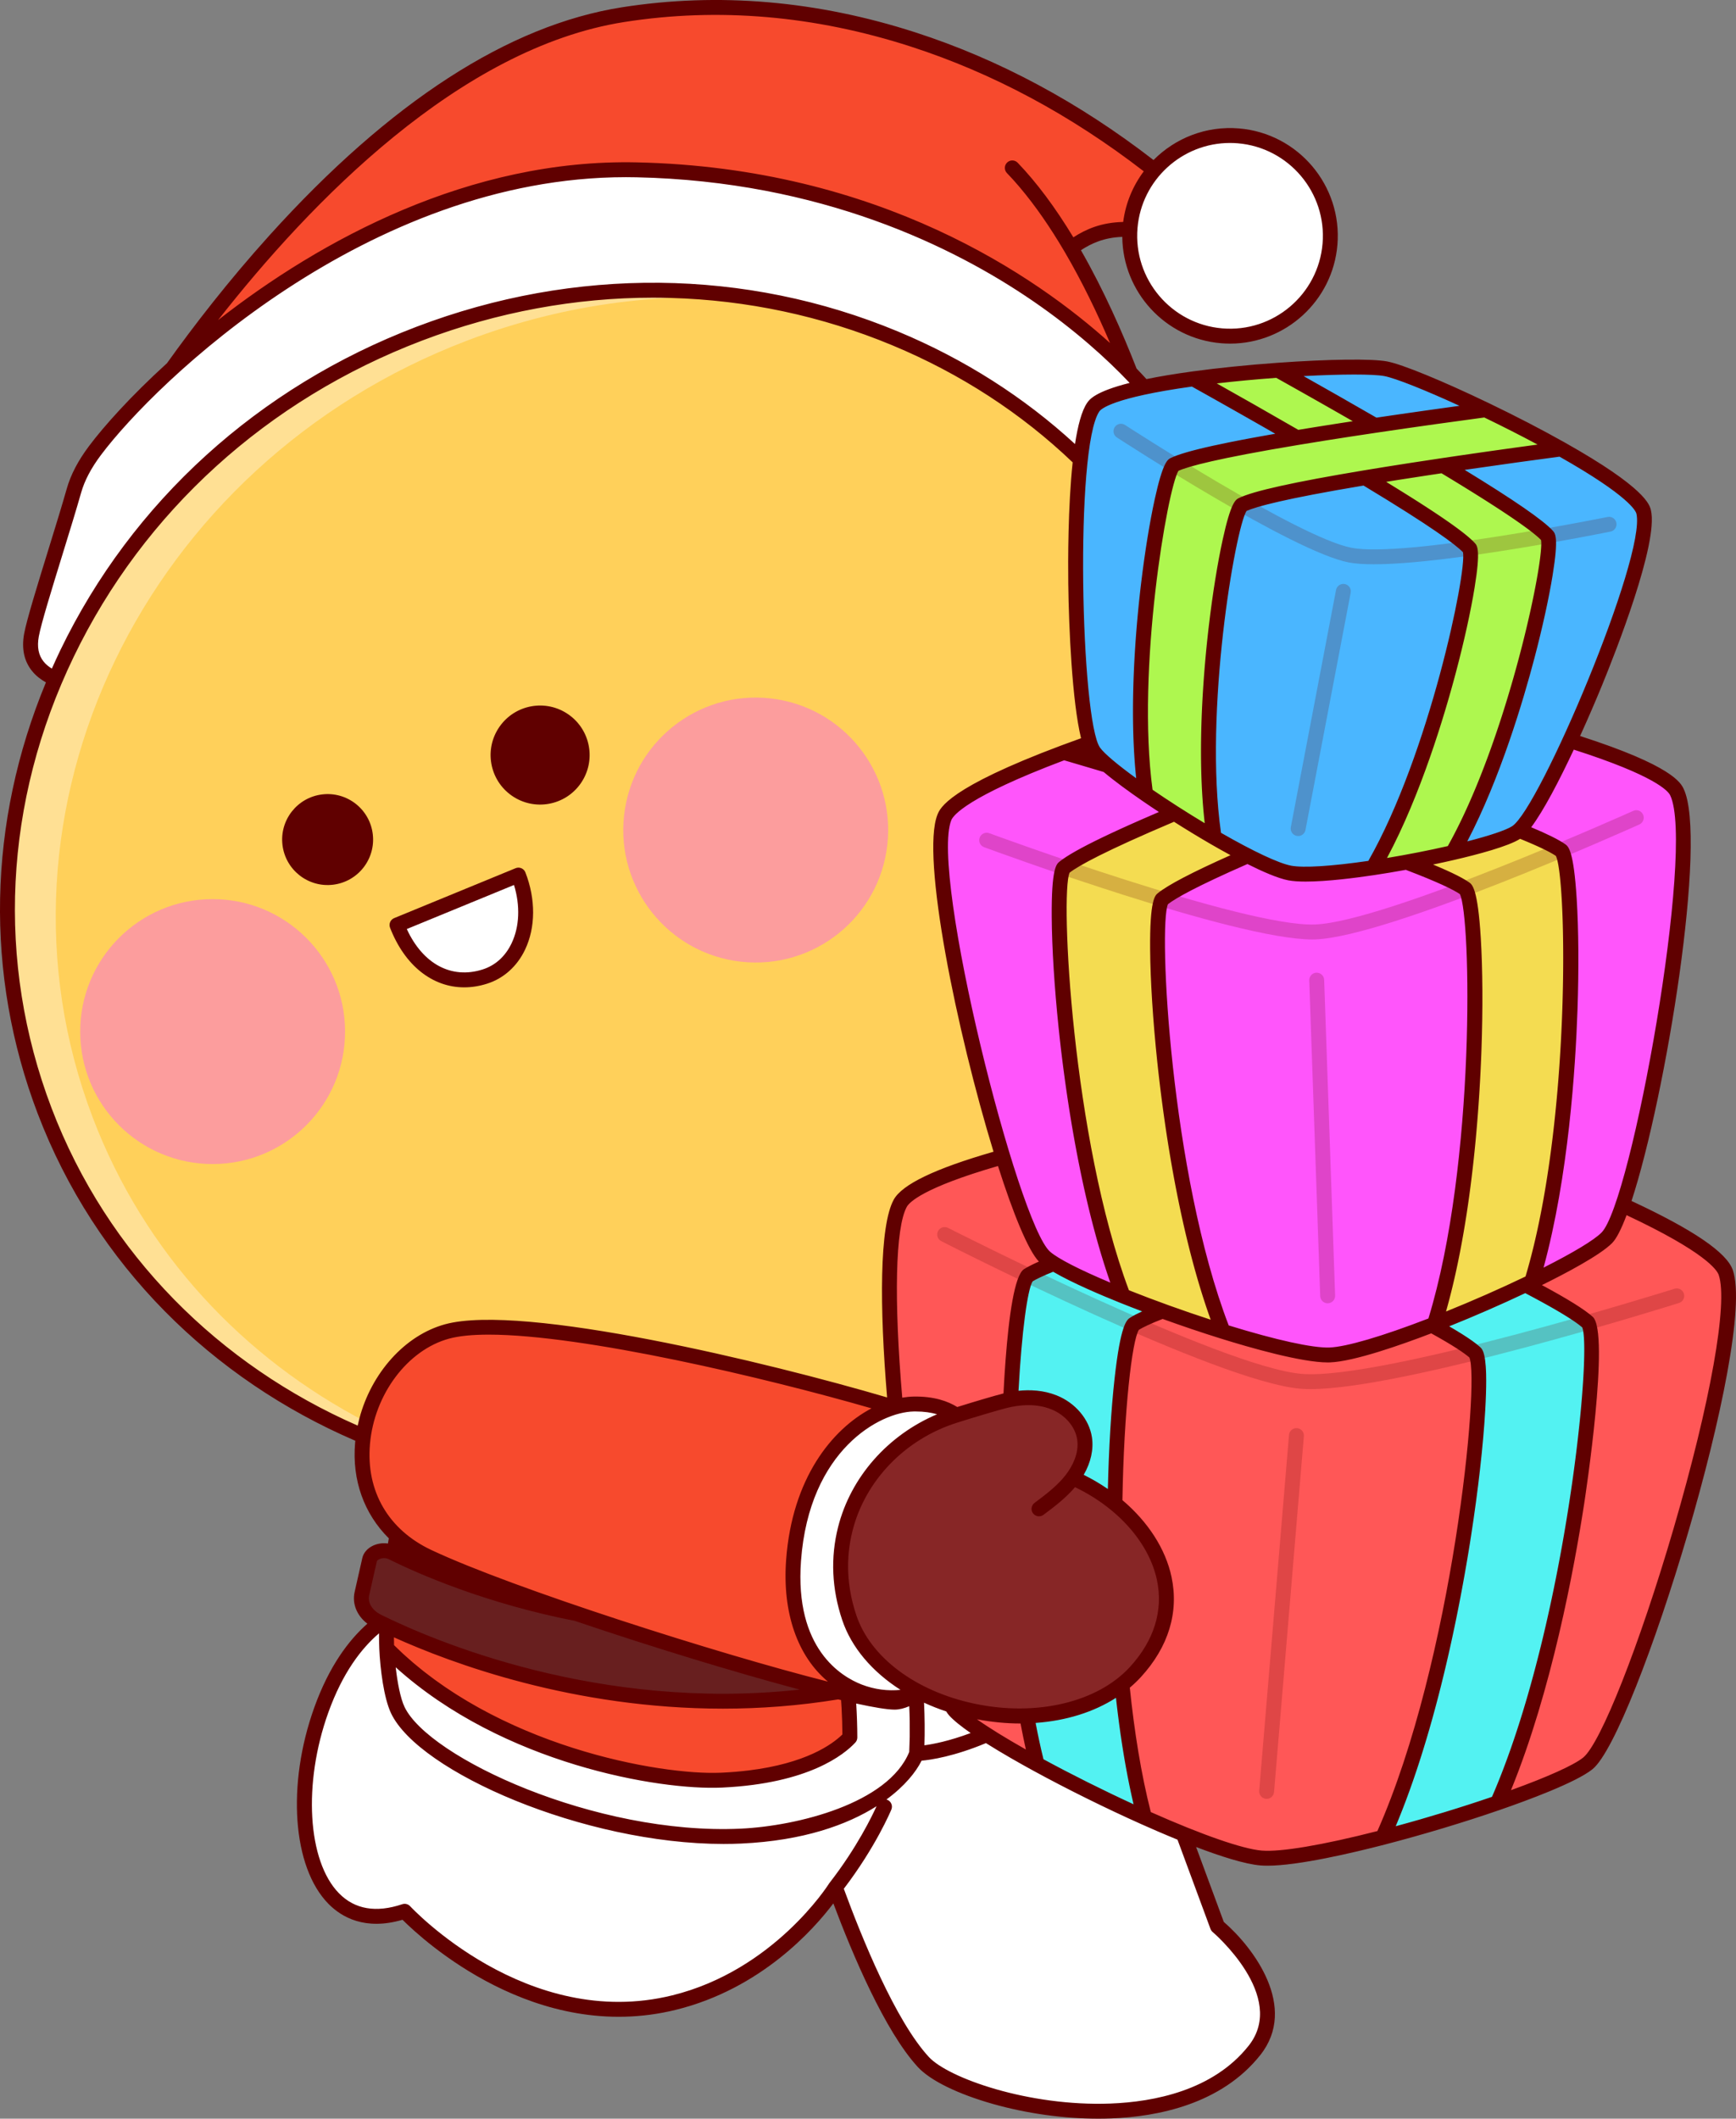 <?xml version="1.0" encoding="utf-8"?><!-- Generator: Adobe Illustrator 25.0.0, SVG Export Plug-In . SVG Version: 6.00 Build 0)  --><svg xmlns="http://www.w3.org/2000/svg" xmlns:xlink="http://www.w3.org/1999/xlink" version="1.1" id="Layer_1" x="0px" y="0px" width="100%" height="100%" viewBox="0 0 465.812 568.391" enable-background="new 0 0 465.812 568.391" xml:space="preserve" preserveAspectRatio="none">
<rect x="0" y="0" width="465.812" height="568.391" fill="#808080" stroke="none"/>
<path id="svg2" fill="#FFD05A" d="M285.465,201.862c2.288-0.858,4.633-1.71,7.011-2.55c-3.64-11.607-5.161-53.131-2.561-75.983  c-22.839-22.111-52.272-36.905-84.228-42.691c-29.956-5.424-62.128-2.934-93.164,8.873c-45.96,17.485-80.205,51.889-97.615,92.582  c-15.462,36.141-17.647,77.243-2.954,115.864c15.554,40.885,47.087,71.272,85.541,87.407c0.182-1.304,0.436-2.598,0.757-3.877  c2.849-11.341,10.997-21.367,21.704-24.288c20.541-5.603,88.501,10.836,119.955,20.332c0.135-0.04,0.269-0.078,0.403-0.115  c-2.246-25.011-2.499-47.735,1.239-54.596c2.199-4.036,13.154-8.414,27.512-12.458c-9.77-31.546-19.972-80.308-15.665-91.068  C255.271,214.617,268.894,208.077,285.465,201.862z"/>
<g id="svg9" fill="#FF5757">
	<path d="M255.193,457.468c0.325,0.567,0.646,1.038,0.961,1.391c1.47,1.646,4.505,3.909,8.576,6.52   c3.758,2.41,8.396,5.118,13.535,7.923c-1.045-4.142-1.96-8.495-2.763-12.992C268.698,460.529,261.699,459.539,255.193,457.468z"/>
	<path d="M269.065,310.363c-14.358,4.044-25.313,8.422-27.512,12.458c-3.738,6.86-3.484,29.585-1.239,54.596   c1.714-0.473,3.339-0.724,4.807-0.751c5.713-0.105,9.297,1.472,11.427,2.995c5.418-1.712,10.827-3.289,12.976-3.84   c0.539-0.138,1.083-0.261,1.631-0.368c0.908-18.773,2.875-32.135,4.685-33.279c1.463-0.924,3.836-2.008,6.924-3.212   c-0.974-0.606-1.769-1.168-2.338-1.671C277.567,334.766,273.358,324.224,269.065,310.363z"/>
	<path d="M463.065,341.38c-1.592-4.623-12.892-11.276-27.679-18.085c-1.52,4.391-2.962,7.488-4.226,8.772   c-2.635,2.675-10.451,7.105-20.165,11.806c-0.555,0.268-1.129,0.539-1.695,0.809c8.11,4.224,14.157,7.765,16.736,10.076   c3.979,3.565-3.73,82.325-24.211,128.897c11.53-3.982,20.893-7.912,24.207-10.563C437.058,464.27,469.206,359.207,463.065,341.38z"/>
	<path d="M384.189,355.508c-11.611,4.493-22.182,7.812-27.398,7.992c-5.323,0.184-16.433-2.502-28.616-6.302   c-5.342-1.666-10.883-3.547-16.238-5.494c-3.415,1.307-6.024,2.48-7.59,3.47c-2.261,1.428-4.768,21.924-5.15,48.224   c14.094,11.426,19.739,29.546,5.499,45.121c-1.112,1.216-2.322,2.329-3.61,3.35c1.254,12.63,3.188,24.911,6.006,35.701   c3.593,1.607,7.1,3.104,10.432,4.451c8.882,3.589,16.483,6.072,20.845,6.437c5.999,0.503,18.69-1.916,32.654-5.531   c20.876-46.407,28.752-126.497,24.739-130.093C393.767,361.045,389.69,358.518,384.189,355.508z"/>
</g>
<g id="svg8" fill="#53F2F2">
	<path d="M426.035,354.758c-2.578-2.311-8.625-5.852-16.736-10.076c-7.619,3.631-16.232,7.368-24.397,10.55   c-0.239,0.093-0.476,0.183-0.714,0.275c5.501,3.009,9.578,5.536,11.574,7.325c4.013,3.596-3.863,83.685-24.739,130.093   c10.301-2.668,21.286-5.985,30.8-9.271C422.305,437.083,430.015,358.324,426.035,354.758z"/>
	<path d="M282.763,338.962c-3.088,1.204-5.461,2.288-6.924,3.212c-1.809,1.143-3.776,14.506-4.685,33.279   c3.895-0.761,7.975-0.693,11.608,0.749c4.144,1.645,7.587,5.276,8.251,9.668c0.563,3.722-0.89,7.545-3.164,10.627   c4.161,1.836,7.991,4.181,11.347,6.902c0.381-26.3,2.888-46.796,5.15-48.224c1.567-0.99,4.175-2.162,7.59-3.47   c-3.655-1.329-7.226-2.687-10.579-4.032C293.368,344.468,286.604,341.354,282.763,338.962z"/>
	<path d="M275.501,460.311c0.803,4.496,1.718,8.85,2.763,12.992c8.835,4.823,19.115,9.923,28.828,14.267   c-2.819-10.789-4.753-23.07-6.006-35.701C294.225,457.309,285.06,460.005,275.501,460.311z"/>
</g>
<g id="svg7" fill="#FF55FB">
	<path d="M285.542,232.72c3.761-3.051,15.302-8.442,29.663-14.51c-2.711-1.734-5.351-3.483-7.803-5.177   c-4.115-2.842-7.708-5.524-10.278-7.717c-4.488-1.339-8.455-2.512-11.659-3.453c-16.571,6.214-30.193,12.755-32.065,17.433   c-4.306,10.76,5.896,59.522,15.665,91.068c4.293,13.86,8.502,24.403,11.36,26.928c0.569,0.503,1.364,1.065,2.338,1.671   c3.841,2.392,10.605,5.506,18.595,8.711C285.277,305.631,281.872,235.699,285.542,232.72z"/>
	<path d="M449.951,212.483c-1.995-4.131-13.817-9.128-28.721-13.803c-5.417,11.71-10.62,21.183-13.675,24.062   c5.313,2.126,9.277,3.967,11.259,5.359c3.868,2.717,5.314,72.717-7.819,115.772c9.714-4.701,17.53-9.131,20.165-11.806   c1.265-1.284,2.707-4.381,4.226-8.772C444.402,297.24,456.16,225.338,449.951,212.483z"/>
	<path d="M393.061,238.355c-2.496-1.753-8.138-4.219-15.654-7.067c-3.015,0.553-6.048,1.064-8.996,1.505   c-9.649,1.445-18.357,2.174-22.356,1.411c-2.515-0.479-6.544-2.193-11.286-4.614c-11.108,4.845-19.682,9.027-22.823,11.576   c-3.703,3.004-0.209,74.119,16.23,116.033c12.183,3.8,23.293,6.486,28.616,6.302c5.216-0.181,15.787-3.499,27.398-7.992   c0.239-0.092,0.475-0.182,0.714-0.275C398.401,312.282,396.962,241.096,393.061,238.355z"/>
</g>
<g id="svg6" fill="#4AB6FF">
	<path d="M320.204,101.637c-4.822,0.659-9.357,1.415-13.302,2.259c-7.021,1.502-12.151,3.286-13.551,5.317   c-1.54,2.234-2.668,7.362-3.436,14.117c-2.6,22.852-1.078,64.377,2.561,75.983c0.341,1.086,0.699,1.919,1.075,2.441   c0.661,0.917,1.903,2.138,3.573,3.562c2.571,2.193,6.163,4.875,10.278,7.717c-4.882-34.063,4.403-86.777,7.643-88.377   c4.081-2.015,17.529-4.678,32.949-7.246C336.893,110.988,326.479,105.137,320.204,101.637z"/>
	<path d="M398.604,109.946c-12.028-5.783-22.911-10.278-26.766-11.013s-15.629-0.558-28.941,0.395   c6.367,3.559,15.924,8.944,26.045,14.799C380.507,112.405,391.375,110.914,398.604,109.946z"/>
	<path d="M441.041,137.363c-0.867-3.753-10.392-10.288-22.184-16.923c-7.122,0.946-18.959,2.557-31.643,4.444   c13.394,8.06,24.919,15.483,27.973,18.858c2.425,2.68-8.332,55.113-25.402,84.992c8.037-1.863,14.613-3.844,17.03-5.393   c0.23-0.147,0.479-0.352,0.741-0.6c3.055-2.879,8.258-12.351,13.675-24.062C431.66,176.132,442.876,145.308,441.041,137.363z"/>
	<path d="M394.252,147.034c-3.055-3.377-14.587-10.803-27.987-18.867c-15.426,2.569-28.881,5.233-32.964,7.249   c-3.268,1.614-12.686,55.224-7.516,89.252c3.134,1.817,6.182,3.492,8.983,4.922c4.742,2.421,8.772,4.134,11.286,4.614   c4,0.762,12.708,0.033,22.356-1.411C385.735,203.053,396.697,149.737,394.252,147.034z"/>
</g>
<path id="svg5" fill="#AEF74F" d="M387.213,124.885c12.684-1.887,24.521-3.498,31.643-4.444  c-6.423-3.614-13.515-7.256-20.252-10.495c-7.229,0.968-18.097,2.46-29.662,4.181c-10.121-5.854-19.678-11.239-26.045-14.799  c-7.455,0.534-15.391,1.311-22.693,2.309c6.276,3.5,16.689,9.352,27.79,15.773c-15.42,2.568-28.868,5.231-32.949,7.246  c-3.24,1.6-12.524,54.314-7.643,88.377c2.453,1.694,5.093,3.443,7.803,5.177c3.48,2.227,7.079,4.43,10.579,6.459  c-5.17-34.027,4.248-87.638,7.516-89.252c4.083-2.016,17.538-4.68,32.964-7.249c13.4,8.063,24.932,15.49,27.987,18.867  c2.445,2.703-8.517,56.019-25.841,85.759c2.948-0.441,5.981-0.952,8.996-1.505c4.265-0.782,8.492-1.652,12.378-2.553  c17.07-29.879,27.827-82.312,25.402-84.992C412.133,140.368,400.607,132.945,387.213,124.885z"/>
<g id="svg4" fill="#F74A2D">
	<path d="M303.196,61.543c0.011-0.174,0.016-0.347,0.03-0.522c0.496-5.92,2.876-11.228,6.497-15.392   C265.317,10.777,214.49-3.496,167.198,3.933c-52.352,8.223-98.543,63.511-121.135,95.192   c25.722-23.458,71.211-54.732,124.773-53.562c68.426,1.494,112.552,33.928,132.442,54.44c-3.909-10.039-9.258-22.174-15.897-33.476   C291.121,63.844,295.569,61.261,303.196,61.543z"/>
	<path d="M212.932,418.6c1.881-25.509,16.133-37.869,26.98-41.069c-31.454-9.496-99.414-25.935-119.955-20.332   c-10.706,2.921-18.855,12.947-21.704,24.288c-0.321,1.278-0.574,2.573-0.757,3.877c-1.335,9.54,1.15,19.529,9.001,26.719   c-0.28,1.555-0.545,3.115-0.793,4.677c8.477,4.15,26.226,11.805,49.604,16.298c24.546,8.324,52.46,16.642,69.715,20.822   c-56.032,9.309-103.365-9.235-121.285-17.732c-0.058,2.098-0.052,4.135,0.035,6.088c28.932,29.159,74.482,36.032,89.756,35.339   c0,0,0.27-0.013,0.273-0.013c22.334-1.071,31.378-8.355,34.238-11.436c-0.002-3.784-0.166-7.674-0.465-11.64   c5.911,1.373,10.3,2.165,12.463,2.166c1.626,0.001,3.507-0.715,5.49-2.033C232.238,458.561,210.669,449.284,212.932,418.6z"/>
</g>
<g id="svg3" fill="#872626">
	<path d="M105.704,416.759c-0.206-0.101-0.411-0.201-0.606-0.298c-2.265-1.122-5.473-0.05-5.931,1.973l-2.052,9.072   c-0.673,2.975,0.995,5.886,4.328,7.532c0.211,0.104,0.433,0.213,0.656,0.321c0.515,0.251,1.062,0.514,1.639,0.788   c17.92,8.497,65.253,27.041,121.285,17.732c-17.255-4.18-45.169-12.499-69.715-20.822   C131.93,428.565,114.18,420.909,105.704,416.759z"/>
	<path d="M299.197,403.398c-3.356-2.721-7.187-5.065-11.347-6.902c2.274-3.082,3.726-6.905,3.164-10.627   c-0.665-4.392-4.107-8.023-8.251-9.668c-3.632-1.442-7.713-1.51-11.608-0.749c-0.548,0.107-1.092,0.23-1.631,0.368   c-2.148,0.551-7.558,2.129-12.976,3.84c-0.155,0.049-0.309,0.097-0.464,0.146c-14.286,4.533-25.627,15.954-29.267,30.363   c-1.735,6.868-1.927,14.892,1.063,23.802c2.94,8.758,10.099,15.625,19.084,20.154c2.609,1.315,5.371,2.433,8.228,3.342   c6.506,2.071,13.506,3.061,20.309,2.843c9.559-0.306,18.724-3.002,25.585-8.442c1.287-1.021,2.498-2.133,3.61-3.35   C318.936,432.944,313.291,414.824,299.197,403.398z"/>
</g>
<g id="basic">
	<path opacity="0.35" fill="#FFFFFF" d="M24.869,299.781C-6.368,217.674,38.658,124.35,125.437,91.335   c26.62-10.127,54.074-13.392,80.25-10.697c-29.956-5.424-62.128-2.934-93.164,8.873c-45.96,17.485-80.205,51.889-97.615,92.582   c-15.462,36.141-17.647,77.243-2.954,115.864c15.554,40.885,47.087,71.272,85.541,87.407c0.182-1.304,0.436-2.598,0.757-3.877   C65.359,364.388,38.749,336.267,24.869,299.781z"/>
	<path fill="#FFFFFF" d="M139.113,234.764l-32.589,13.394c4.642,11.96,14.006,16.895,23.608,13.824h0   C139.734,258.91,143.755,246.724,139.113,234.764z"/>
	<path opacity="0.25" fill="#0C0C0C" d="M155.307,433.057c-23.377-4.492-41.127-12.148-49.604-16.298   c-0.206-0.101-0.411-0.201-0.606-0.298c-2.265-1.122-5.473-0.05-5.931,1.973l-2.052,9.072c-0.673,2.975,0.995,5.886,4.328,7.532   c0.211,0.104,0.433,0.213,0.656,0.321c0.515,0.251,1.062,0.514,1.639,0.788c17.92,8.497,65.253,27.041,121.285,17.732   C207.767,449.699,179.853,441.381,155.307,433.057z"/>
	<path fill="#FFFFFF" d="M326.675,516.785l-9.15-24.764c-3.333-1.347-6.84-2.844-10.432-4.451   c-9.713-4.344-19.993-9.444-28.828-14.267c-5.139-2.805-9.777-5.513-13.535-7.923c-4.071-2.612-7.106-4.874-8.576-6.52   c-0.315-0.353-0.636-0.825-0.961-1.391c-2.858-0.909-5.62-2.027-8.228-3.342c-8.985-4.529-16.144-11.396-19.084-20.154   c-2.991-8.91-2.798-16.934-1.063-23.802c3.64-14.409,14.982-25.83,29.267-30.363c0.155-0.049,0.309-0.098,0.464-0.146   c-2.13-1.523-5.715-3.1-11.427-2.995c-1.467,0.027-3.093,0.277-4.807,0.751c-0.134,0.037-0.268,0.075-0.403,0.115   c-10.847,3.2-25.099,15.56-26.98,41.069c-2.262,30.685,19.307,39.961,32.595,36.019c-1.982,1.318-3.863,2.034-5.49,2.033   c-2.163-0.001-6.552-0.793-12.463-2.166c0.299,3.967,0.463,7.857,0.465,11.64c-2.86,3.081-11.903,10.365-34.238,11.436   c-0.003,0-0.273,0.013-0.273,0.013c-15.274,0.693-60.825-6.18-89.756-35.339c-0.087-1.953-0.094-3.991-0.035-6.088   c-0.576-0.273-1.124-0.536-1.639-0.788c-5.44,4.072-11.484,11.136-15.89,23.405c-10.174,28.336-3.306,62.604,22.371,53.987   c0,0,31.563,34.534,72.282,24.498c28.47-7.017,43.298-30.887,43.298-30.887c4.822,13.267,14.176,36.613,23.602,46.83   c10.153,11.005,66.913,24.569,88.855-3.136C348.456,535.108,326.675,516.785,326.675,516.785z"/>
	<path fill="#FFFFFF" d="M332.295,36.448c-8.893-0.745-17.133,2.926-22.571,9.181c-3.62,4.164-6.001,9.472-6.497,15.392   c-0.015,0.175-0.019,0.348-0.03,0.522c-0.942,14.595,9.966,27.32,24.604,28.546c14.813,1.241,27.827-9.761,29.068-24.574   C358.109,50.703,347.107,37.689,332.295,36.448z"/>
	<path fill="#FFFFFF" d="M205.687,80.638c31.956,5.786,61.389,20.58,84.228,42.691c0.768-6.755,1.896-11.883,3.436-14.117   c1.4-2.03,6.53-3.814,13.551-5.317c-1.102-1.238-2.31-2.54-3.623-3.894c-19.89-20.512-64.016-52.945-132.442-54.44   c-53.562-1.17-99.051,30.104-124.773,53.562c-10.226,9.325-17.331,17.417-20.573,21.741c-2.445,3.262-4.522,6.809-5.653,10.793   c-3.361,11.833-10.32,32.891-11.389,38.699c-1.266,6.877,2.59,10.164,6.46,11.735c17.41-40.693,51.654-75.097,97.615-92.582   C143.559,77.704,175.731,75.214,205.687,80.638z"/>
	<path fill="#F4DC51" d="M418.814,228.101c-1.982-1.392-5.946-3.234-11.259-5.359c-0.263,0.248-0.512,0.453-0.741,0.6   c-2.417,1.549-8.993,3.53-17.03,5.393c-3.885,0.901-8.113,1.77-12.378,2.553c7.516,2.848,13.159,5.314,15.654,7.067   c3.901,2.741,5.34,73.927-8.158,116.878c8.165-3.182,16.778-6.919,24.397-10.55c0.566-0.27,1.141-0.541,1.695-0.809   C424.128,300.819,422.683,230.818,418.814,228.101z"/>
	<path fill="#F4DC51" d="M334.768,229.591c-2.801-1.43-5.849-3.106-8.983-4.922c-3.5-2.029-7.099-4.232-10.579-6.459   c-14.362,6.069-25.903,11.459-29.663,14.51c-3.67,2.979-0.265,72.911,15.816,114.953c3.353,1.345,6.924,2.703,10.579,4.032   c5.355,1.947,10.896,3.828,16.238,5.494c-16.439-41.913-19.933-113.028-16.23-116.033   C315.086,238.618,323.659,234.436,334.768,229.591z"/>
</g>
<g id="svg1" fill="#FC9D9D">
	
		<ellipse transform="matrix(0.11 -0.994 0.994 0.11 -40.932 399.752)" cx="202.788" cy="222.736" rx="35.536" ry="35.536"/>
	<ellipse transform="matrix(1 -0.004 0.004 1 -1.24 0.259)" cx="57.188" cy="276.72" rx="35.536" ry="35.536"/>
</g>
<g id="svg0" fill="#600000">
	<path d="M124.558,264.884c2.013,0,4.086-0.326,6.184-0.998c4.409-1.41,8.009-4.64,10.136-9.094   c2.858-5.986,2.895-13.55,0.1-20.751c-0.194-0.501-0.582-0.902-1.076-1.114c-0.494-0.212-1.052-0.216-1.549-0.012l-32.589,13.394   c-1.007,0.414-1.498,1.558-1.104,2.574C108.618,259.08,116.066,264.884,124.558,264.884z M137.918,237.417   c1.704,5.563,1.488,11.174-0.65,15.651c-1.671,3.499-4.349,5.922-7.745,7.008c-8.384,2.682-16.053-1.457-20.37-10.837   L137.918,237.417z"/>
	
		<ellipse transform="matrix(0.993 -0.119 0.119 0.993 -26.269 12.126)" cx="88.001" cy="225.158" rx="12.2" ry="12.2"/>
	
		<ellipse transform="matrix(0.572 -0.821 0.821 0.572 -104.19 205.557)" cx="144.774" cy="202.564" rx="13.277" ry="13.277"/>
	<path d="M464.956,340.729c-1.616-4.691-10.538-10.783-27.177-18.537c9.244-28.188,20.413-97.247,13.974-110.579   c-0.768-1.59-3.004-6.183-27.776-14.158c2.233-4.907,4.284-9.692,5.893-13.617c3.595-8.77,15.165-38.07,13.12-46.925   c-0.341-1.475-1.377-5.965-23.152-18.216c-6.093-3.428-13.136-7.078-20.366-10.554c0,0,0,0-0.001,0   c-12.518-6.018-23.218-10.404-27.259-11.175c-4.043-0.77-15.606-0.627-29.458,0.364c-8,0.573-15.891,1.376-22.821,2.323   c-4.934,0.674-8.975,1.365-12.312,2.048c-0.038-0.042-0.093-0.103-0.12-0.133c-0.722-0.792-1.567-1.696-2.53-2.69   c-3.75-9.592-8.775-21.01-14.931-31.756c2.856-1.863,6.214-3.395,11.097-3.578c0.132,14.749,11.512,27.28,26.495,28.536   c0.818,0.068,1.629,0.102,2.435,0.102c14.86,0,27.531-11.432,28.793-26.502c1.331-15.888-10.512-29.897-26.4-31.229   c-8.858-0.737-17.126,2.616-22.944,8.478c-20.028-15.491-41.465-26.998-63.909-34.248c-26.388-8.523-52.874-10.787-78.721-6.728   C136.49,6.731,104.69,27.291,72.373,63.065c-11.065,12.249-20.4,24.352-27.568,34.374c-9.711,8.833-16.881,16.845-20.915,22.226   c-2.953,3.94-4.908,7.684-5.977,11.446c-1.299,4.574-3.168,10.63-4.976,16.486c-2.973,9.632-5.781,18.729-6.457,22.397   c-0.74,4.022-0.013,7.41,2.161,10.07c1.044,1.278,2.333,2.253,3.687,3.003c-15.593,37.545-16.454,78.245-2.244,115.599   c15.541,40.851,46.937,71.357,85.258,87.856c-0.018,0.18-0.041,0.36-0.057,0.54c-0.871,10.063,2.428,19.07,9.048,25.642   c-0.081,0.462-0.16,0.925-0.239,1.388c-1.348-0.202-2.78-0.014-4.034,0.582c-1.493,0.71-2.53,1.919-2.846,3.316l-2.052,9.072   c-0.725,3.203,0.595,6.371,3.412,8.535c-5.045,4.455-10.289,11.462-14.249,22.49c-7.427,20.684-5.842,42.818,3.768,52.631   c3.563,3.638,9.872,7.249,19.912,4.308c5.531,5.521,35.781,33.418,73.335,24.163c22.904-5.646,37.055-21.64,42.266-28.555   c5.103,13.591,13.823,34.306,22.686,43.913c3.33,3.609,10.67,7.215,20.14,9.894c9.096,2.573,19.012,3.949,28.286,3.949   c1.145,0,2.281-0.021,3.403-0.063c12.497-0.471,29.592-3.808,40.065-17.03c10.146-12.81-1.763-28.731-9.815-35.696l-7.424-20.092   c6.488,2.473,13.046,4.588,17.257,4.941c0.582,0.049,1.213,0.072,1.887,0.072c8.272,0,22.992-3.473,31.435-5.66c0,0,0,0,0,0   c10.249-2.654,21.241-5.963,30.951-9.316c7.353-2.54,20.353-7.332,24.803-10.892C438.852,465.397,471.49,359.699,464.956,340.729z    M448.15,213.352c6.758,13.991-10.32,109.092-18.415,117.311c-1.976,2.006-7.554,5.37-15.562,9.41   c6.665-24.411,8.568-53.461,9.106-69.145c0.376-10.965,0.301-21.538-0.212-29.771c-0.815-13.086-2.248-14.092-3.104-14.694   c-1.699-1.193-4.734-2.703-9.104-4.533c3.339-4.457,7.551-12.553,11.427-20.818C444.058,208.082,447.59,212.192,448.15,213.352z    M413.489,325.23c-0.072,0.372-0.145,0.744-0.219,1.114c-0.07,0.352-0.142,0.702-0.213,1.052c-0.075,0.369-0.151,0.737-0.228,1.104   c-0.074,0.35-0.148,0.699-0.223,1.047c-0.079,0.366-0.158,0.731-0.238,1.094c-0.076,0.342-0.152,0.682-0.229,1.022   c-0.082,0.364-0.165,0.728-0.25,1.09c-0.079,0.34-0.159,0.678-0.24,1.016c-0.085,0.357-0.171,0.714-0.258,1.068   c-0.082,0.335-0.165,0.668-0.249,1.001c-0.089,0.353-0.178,0.706-0.268,1.057c-0.085,0.329-0.171,0.657-0.258,0.984   c-0.093,0.35-0.186,0.699-0.28,1.046c-0.087,0.322-0.176,0.642-0.265,0.962c-0.096,0.345-0.193,0.689-0.29,1.031   c-0.091,0.318-0.183,0.634-0.276,0.95c-0.058,0.197-0.116,0.392-0.174,0.587c-6.706,3.222-14.129,6.491-21.331,9.397   c0.041-0.146,0.08-0.294,0.121-0.439c0.098-0.35,0.194-0.702,0.291-1.055c0.121-0.442,0.241-0.884,0.358-1.328   c0.095-0.357,0.187-0.716,0.28-1.075c0.114-0.443,0.227-0.888,0.339-1.334c0.091-0.364,0.18-0.729,0.269-1.094   c0.108-0.446,0.215-0.892,0.321-1.34c0.087-0.369,0.173-0.738,0.258-1.108c0.102-0.447,0.203-0.894,0.303-1.343   c0.083-0.374,0.166-0.749,0.247-1.125c0.097-0.449,0.193-0.899,0.287-1.349c0.079-0.375,0.157-0.749,0.234-1.125   c0.093-0.456,0.184-0.913,0.275-1.37c0.073-0.37,0.147-0.741,0.219-1.112c0.089-0.463,0.176-0.927,0.263-1.39   c0.069-0.37,0.139-0.739,0.207-1.109c0.084-0.463,0.166-0.925,0.248-1.388c0.065-0.37,0.132-0.74,0.196-1.109   c0.082-0.475,0.161-0.95,0.24-1.424c0.059-0.356,0.12-0.711,0.178-1.066c0.082-0.502,0.16-1.003,0.239-1.505   c0.052-0.328,0.105-0.656,0.155-0.984c0.086-0.556,0.167-1.109,0.249-1.664c0.04-0.273,0.083-0.547,0.122-0.82   c0.119-0.82,0.235-1.638,0.347-2.454c0.029-0.211,0.056-0.421,0.084-0.632c0.082-0.608,0.164-1.216,0.242-1.821   c0.044-0.34,0.085-0.677,0.128-1.016c0.06-0.473,0.12-0.946,0.177-1.417c0.045-0.366,0.087-0.73,0.13-1.094   c0.052-0.441,0.105-0.883,0.156-1.321c0.043-0.377,0.084-0.75,0.126-1.125c0.047-0.418,0.094-0.837,0.139-1.252   c0.042-0.384,0.081-0.765,0.121-1.147c0.042-0.405,0.085-0.81,0.126-1.212c0.038-0.378,0.075-0.752,0.112-1.127   c0.04-0.402,0.079-0.804,0.117-1.203c0.035-0.368,0.069-0.733,0.103-1.098c0.037-0.397,0.073-0.794,0.108-1.187   c0.032-0.361,0.063-0.719,0.094-1.076c0.034-0.393,0.068-0.785,0.1-1.174c0.03-0.354,0.058-0.705,0.087-1.055   c0.031-0.383,0.061-0.763,0.091-1.141c0.027-0.345,0.054-0.689,0.079-1.03c0.028-0.375,0.056-0.747,0.083-1.117   c0.025-0.343,0.05-0.685,0.074-1.023c0.025-0.358,0.05-0.712,0.074-1.066c0.023-0.333,0.045-0.666,0.067-0.994   c0.023-0.355,0.046-0.706,0.068-1.056c0.02-0.322,0.041-0.644,0.06-0.961c0.021-0.34,0.04-0.674,0.06-1.009   c0.018-0.315,0.037-0.632,0.055-0.942c0.019-0.33,0.036-0.654,0.053-0.978c0.016-0.301,0.033-0.603,0.048-0.898   c0.017-0.336,0.033-0.662,0.05-0.991c0.013-0.271,0.027-0.545,0.04-0.811c0.017-0.361,0.033-0.711,0.049-1.063   c0.01-0.222,0.021-0.449,0.03-0.667c0.017-0.38,0.032-0.748,0.047-1.117c0.008-0.183,0.016-0.372,0.023-0.552   c0.021-0.54,0.041-1.067,0.06-1.579c0.396-11.09,0.333-21.807-0.179-30.175c-0.812-13.274-2.311-14.327-3.116-14.893   c-0.244-0.171-0.519-0.35-0.817-0.534c-0.028-0.017-0.052-0.033-0.08-0.05c-0.288-0.176-0.605-0.359-0.943-0.547   c-0.048-0.027-0.095-0.054-0.145-0.081c-0.336-0.185-0.699-0.376-1.082-0.573c-0.063-0.032-0.126-0.065-0.191-0.097   c-0.389-0.197-0.802-0.4-1.238-0.608c-0.071-0.034-0.144-0.068-0.217-0.103c-0.45-0.213-0.921-0.431-1.419-0.655   c-0.065-0.029-0.132-0.059-0.198-0.088c-0.521-0.233-1.063-0.472-1.636-0.718c-0.041-0.018-0.085-0.036-0.127-0.054   c-0.513-0.22-1.048-0.444-1.602-0.674c1.951-0.406,3.869-0.824,5.72-1.253c6.303-1.461,14.476-3.627,17.644-5.65   c0.23,0.094,0.455,0.186,0.675,0.277c0.075,0.031,0.153,0.063,0.227,0.093c0.272,0.113,0.534,0.222,0.792,0.331   c0.065,0.027,0.134,0.056,0.198,0.083c0.258,0.109,0.506,0.215,0.75,0.32c0.058,0.025,0.119,0.051,0.176,0.075   c0.238,0.102,0.465,0.202,0.689,0.3c0.058,0.025,0.119,0.052,0.176,0.077c0.235,0.103,0.459,0.204,0.679,0.303   c0.038,0.017,0.079,0.035,0.117,0.052c0.216,0.098,0.422,0.192,0.624,0.285c0.039,0.018,0.082,0.037,0.121,0.055   c0.186,0.086,0.362,0.17,0.537,0.252c0.049,0.023,0.103,0.048,0.151,0.071c0.183,0.087,0.357,0.172,0.527,0.255   c0.032,0.016,0.067,0.032,0.099,0.048c0.15,0.074,0.291,0.145,0.431,0.215c0.049,0.025,0.103,0.051,0.151,0.075   c0.138,0.07,0.267,0.137,0.396,0.204c0.042,0.022,0.087,0.045,0.128,0.066c0.129,0.068,0.249,0.133,0.368,0.198   c0.035,0.019,0.074,0.04,0.109,0.059c0.105,0.058,0.202,0.113,0.3,0.168c0.043,0.024,0.09,0.05,0.132,0.074   c0.081,0.046,0.154,0.09,0.23,0.134c0.052,0.03,0.108,0.062,0.157,0.092c0.242,0.145,0.457,0.281,0.646,0.408   c0.046,0.088,0.092,0.191,0.137,0.309c0.015,0.038,0.029,0.087,0.044,0.128c0.03,0.086,0.061,0.169,0.091,0.268   c0.018,0.059,0.035,0.129,0.053,0.192c0.026,0.094,0.053,0.184,0.079,0.288c0.021,0.083,0.041,0.178,0.061,0.267   c0.022,0.098,0.045,0.19,0.067,0.295c0.022,0.103,0.043,0.219,0.064,0.329c0.02,0.105,0.041,0.204,0.061,0.315   c0.022,0.12,0.042,0.252,0.064,0.379c0.019,0.114,0.038,0.223,0.057,0.343c0.021,0.136,0.042,0.284,0.063,0.428   c0.018,0.124,0.036,0.242,0.054,0.371c0.02,0.144,0.039,0.3,0.058,0.451c0.018,0.142,0.037,0.278,0.054,0.425   c0.019,0.157,0.037,0.326,0.056,0.49c0.017,0.151,0.035,0.298,0.052,0.455c0.021,0.196,0.041,0.403,0.061,0.607   c0.013,0.136,0.027,0.266,0.041,0.405c0.02,0.213,0.04,0.438,0.059,0.659c0.013,0.144,0.026,0.283,0.038,0.431   c0.018,0.219,0.036,0.449,0.054,0.675c0.013,0.16,0.026,0.315,0.038,0.479c0.018,0.241,0.035,0.492,0.053,0.741   c0.011,0.158,0.023,0.312,0.033,0.474c0.017,0.251,0.032,0.512,0.048,0.771c0.011,0.173,0.022,0.341,0.032,0.517   c0.014,0.239,0.027,0.487,0.04,0.732c0.011,0.207,0.023,0.409,0.034,0.62c0.012,0.239,0.023,0.486,0.035,0.73   c0.011,0.224,0.022,0.445,0.032,0.673c0.012,0.267,0.023,0.542,0.034,0.815c0.009,0.212,0.018,0.42,0.026,0.635   c0.011,0.284,0.021,0.577,0.031,0.867c0.008,0.219,0.016,0.434,0.023,0.657c0.009,0.286,0.017,0.58,0.026,0.872   c0.007,0.232,0.014,0.461,0.02,0.696c0.008,0.292,0.014,0.592,0.021,0.889c0.006,0.246,0.012,0.488,0.017,0.737   c0.006,0.313,0.012,0.633,0.017,0.951c0.004,0.236,0.009,0.469,0.012,0.707c0.005,0.332,0.009,0.67,0.013,1.008   c0.003,0.239,0.006,0.475,0.009,0.717c0.003,0.329,0.005,0.664,0.008,0.997c0.002,0.256,0.004,0.51,0.005,0.769   c0.002,0.331,0.002,0.669,0.003,1.004c0.001,0.269,0.002,0.536,0.002,0.807c0,0.343-0.001,0.692-0.002,1.04   c-0.001,0.268-0.001,0.534-0.002,0.805c-0.002,0.344-0.005,0.693-0.007,1.042c-0.002,0.286-0.004,0.571-0.007,0.86   c-0.003,0.34-0.008,0.685-0.012,1.029c-0.004,0.299-0.007,0.597-0.011,0.898c-0.005,0.35-0.012,0.705-0.018,1.058   c-0.005,0.301-0.01,0.6-0.016,0.903c-0.007,0.363-0.016,0.731-0.024,1.097c-0.007,0.299-0.013,0.596-0.02,0.897   c-0.009,0.367-0.019,0.739-0.029,1.109c-0.008,0.309-0.016,0.617-0.025,0.928c-0.011,0.372-0.023,0.747-0.035,1.122   c-0.01,0.31-0.019,0.618-0.03,0.93c-0.013,0.376-0.027,0.755-0.041,1.133c-0.012,0.322-0.023,0.643-0.036,0.966   c-0.014,0.37-0.03,0.743-0.045,1.115c-0.014,0.335-0.027,0.668-0.042,1.005c-0.016,0.369-0.034,0.741-0.051,1.112   c-0.016,0.342-0.031,0.684-0.048,1.028c-0.018,0.371-0.037,0.744-0.057,1.116c-0.018,0.349-0.036,0.698-0.054,1.049   c-0.02,0.368-0.041,0.738-0.062,1.108c-0.02,0.36-0.04,0.719-0.062,1.08c-0.022,0.369-0.045,0.741-0.068,1.111   c-0.022,0.361-0.044,0.722-0.067,1.084c-0.024,0.374-0.049,0.749-0.074,1.124c-0.024,0.366-0.049,0.732-0.074,1.1   c-0.026,0.372-0.053,0.746-0.08,1.119c-0.027,0.369-0.053,0.738-0.081,1.108c-0.028,0.376-0.058,0.754-0.087,1.132   c-0.029,0.373-0.058,0.745-0.088,1.119c-0.03,0.376-0.062,0.753-0.093,1.13c-0.031,0.373-0.062,0.745-0.094,1.119   c-0.033,0.377-0.066,0.756-0.1,1.134c-0.034,0.38-0.068,0.76-0.103,1.141c-0.034,0.37-0.07,0.741-0.105,1.112   c-0.036,0.384-0.073,0.769-0.111,1.154c-0.037,0.378-0.076,0.757-0.114,1.135c-0.038,0.38-0.077,0.76-0.116,1.14   c-0.039,0.378-0.08,0.755-0.121,1.133c-0.041,0.381-0.082,0.761-0.124,1.142c-0.042,0.381-0.086,0.763-0.129,1.144   c-0.043,0.378-0.086,0.755-0.13,1.133c-0.045,0.383-0.091,0.766-0.137,1.149c-0.046,0.377-0.091,0.755-0.138,1.132   c-0.046,0.374-0.094,0.747-0.142,1.12c-0.05,0.389-0.099,0.779-0.15,1.167c-0.048,0.367-0.098,0.734-0.147,1.101   c-0.052,0.388-0.105,0.776-0.158,1.164c-0.051,0.368-0.103,0.736-0.156,1.104c-0.055,0.387-0.11,0.774-0.167,1.16   c-0.053,0.366-0.108,0.73-0.163,1.095c-0.058,0.388-0.116,0.775-0.176,1.162c-0.056,0.361-0.113,0.722-0.17,1.083   c-0.061,0.386-0.122,0.773-0.185,1.158c-0.059,0.363-0.119,0.724-0.179,1.086c-0.063,0.381-0.127,0.762-0.192,1.142   c-0.062,0.362-0.125,0.722-0.188,1.083c-0.066,0.379-0.133,0.757-0.201,1.134c-0.064,0.357-0.13,0.713-0.196,1.069   c-0.07,0.376-0.139,0.752-0.21,1.127C413.627,324.519,413.558,324.874,413.489,325.23z M324.852,354.042   c-7.381-2.399-15.016-5.147-21.936-7.9c-15.2-40.505-18.472-106.192-15.927-112.017c2.452-1.901,9.448-5.778,28.027-13.662   c3.243,2.059,6.553,4.074,9.766,5.936c1.52,0.881,3.385,1.937,5.393,3.026c-10.325,4.607-16.76,7.973-19.49,10.188   c-0.764,0.621-2.187,1.775-2.077,15.073c0.069,8.383,0.748,19.079,1.911,30.115c0.054,0.508,0.11,1.031,0.168,1.567   c0.023,0.209,0.048,0.427,0.071,0.64c0.037,0.334,0.073,0.665,0.112,1.009c0.027,0.237,0.056,0.483,0.083,0.724   c0.039,0.337,0.077,0.673,0.118,1.018c0.03,0.257,0.062,0.522,0.093,0.783c0.04,0.331,0.079,0.661,0.12,1   c0.035,0.29,0.072,0.588,0.109,0.883c0.041,0.33,0.082,0.66,0.124,0.996c0.037,0.293,0.076,0.592,0.114,0.89   c0.045,0.347,0.089,0.694,0.135,1.048c0.041,0.311,0.083,0.626,0.125,0.941c0.046,0.347,0.093,0.695,0.14,1.047   c0.044,0.326,0.09,0.655,0.135,0.986c0.049,0.354,0.098,0.709,0.149,1.068c0.047,0.334,0.095,0.67,0.143,1.008   c0.053,0.37,0.107,0.742,0.161,1.117c0.049,0.334,0.098,0.669,0.148,1.007c0.056,0.38,0.114,0.762,0.172,1.147   c0.052,0.345,0.105,0.692,0.159,1.04c0.06,0.391,0.122,0.785,0.184,1.181c0.054,0.344,0.108,0.688,0.164,1.035   c0.064,0.403,0.13,0.808,0.196,1.215c0.057,0.352,0.115,0.704,0.174,1.06c0.068,0.409,0.138,0.821,0.207,1.234   c0.06,0.355,0.12,0.708,0.181,1.065c0.072,0.419,0.147,0.842,0.221,1.264c0.063,0.359,0.125,0.716,0.19,1.076   c0.077,0.429,0.156,0.861,0.235,1.292c0.065,0.356,0.129,0.71,0.195,1.068c0.086,0.464,0.175,0.932,0.264,1.399   c0.062,0.327,0.123,0.652,0.186,0.98c0.1,0.517,0.203,1.037,0.306,1.557c0.057,0.286,0.111,0.57,0.169,0.857   c0.135,0.672,0.273,1.348,0.414,2.024c0.028,0.135,0.055,0.269,0.083,0.404c0.169,0.81,0.342,1.623,0.518,2.438   c0.053,0.244,0.108,0.489,0.162,0.733c0.126,0.572,0.251,1.145,0.381,1.718c0.069,0.307,0.141,0.615,0.212,0.922   c0.117,0.512,0.234,1.024,0.355,1.537c0.078,0.333,0.159,0.665,0.239,0.998c0.116,0.487,0.232,0.974,0.352,1.461   c0.085,0.349,0.173,0.697,0.26,1.046c0.117,0.471,0.234,0.941,0.354,1.411c0.091,0.357,0.185,0.714,0.277,1.071   c0.12,0.462,0.24,0.923,0.363,1.384c0.096,0.361,0.194,0.721,0.292,1.082c0.124,0.457,0.248,0.913,0.375,1.368   c0.1,0.361,0.202,0.72,0.304,1.08c0.128,0.451,0.256,0.902,0.387,1.351c0.105,0.363,0.212,0.725,0.319,1.086   c0.132,0.445,0.265,0.889,0.399,1.332c0.109,0.36,0.22,0.719,0.331,1.078c0.137,0.443,0.276,0.885,0.417,1.327   c0.113,0.354,0.226,0.708,0.34,1.06c0.143,0.44,0.288,0.879,0.433,1.316c0.117,0.35,0.233,0.7,0.352,1.048   c0.149,0.437,0.299,0.871,0.451,1.305c0.12,0.343,0.239,0.685,0.361,1.026C324.751,353.753,324.801,353.898,324.852,354.042z    M297.269,399.471c-2.032-1.4-4.199-2.678-6.484-3.809c1.918-3.324,2.698-6.839,2.206-10.092c-0.73-4.821-4.455-9.229-9.49-11.228   c-3.502-1.39-7.101-1.552-10.207-1.229c0.857-15.893,2.428-27.239,3.789-29.357c1.045-0.636,2.765-1.475,5.506-2.572   c5.074,2.979,13.034,6.343,18.025,8.345c1.899,0.762,3.86,1.523,5.853,2.278c-1.316,0.606-2.379,1.164-3.188,1.675   c-0.904,0.571-2.585,1.633-4.222,16.449C298.142,378.213,297.519,388.565,297.269,399.471z M304.159,484.043   c-8.156-3.753-16.585-7.963-24.167-12.076c-0.776-3.147-1.477-6.406-2.111-9.748c8.128-0.578,15.561-2.88,21.563-6.731   c0.046,0.416,0.089,0.831,0.136,1.247c0.002,0.021,0.005,0.043,0.008,0.064c0.105,0.923,0.214,1.846,0.328,2.771   c0.036,0.291,0.075,0.583,0.112,0.874c0.083,0.658,0.166,1.316,0.254,1.974c0.046,0.346,0.096,0.692,0.143,1.039   c0.082,0.602,0.164,1.203,0.251,1.804c0.055,0.38,0.113,0.759,0.169,1.139c0.084,0.565,0.167,1.13,0.254,1.693   c0.062,0.399,0.127,0.797,0.191,1.196c0.087,0.544,0.174,1.088,0.264,1.63c0.068,0.404,0.138,0.807,0.207,1.211   c0.092,0.535,0.184,1.07,0.28,1.603c0.073,0.41,0.15,0.817,0.225,1.226c0.096,0.52,0.193,1.04,0.293,1.558   c0.08,0.416,0.163,0.83,0.245,1.244c0.102,0.51,0.204,1.02,0.309,1.527c0.086,0.413,0.173,0.824,0.261,1.235   c0.107,0.502,0.216,1.003,0.327,1.502c0.092,0.413,0.186,0.825,0.28,1.235C304.041,483.52,304.098,483.783,304.159,484.043z    M274.016,463.306c0.097,0.506,0.196,1.01,0.296,1.514c0.083,0.415,0.167,0.83,0.252,1.243c0.103,0.5,0.208,0.998,0.315,1.496   c0.088,0.411,0.176,0.821,0.267,1.23c0.041,0.187,0.08,0.377,0.122,0.563c-5.481-3.096-9.945-5.858-13.114-8.102   c3.948,0.74,7.849,1.123,11.631,1.123c0.018,0,0.035-0.001,0.052-0.001C273.896,462.685,273.957,462.995,274.016,463.306z    M247.944,456.792c1.902,0.875,3.887,1.661,5.951,2.346c0.258,0.408,0.514,0.771,0.766,1.053c1.223,1.37,3.307,3.015,5.789,4.739   c-5.7,2.137-10.013,2.971-12.402,3.293C248.167,464.573,248.132,460.761,247.944,456.792z M105.703,439.257   c15.573,7.033,48.213,19.136,88.295,19.135c9.897,0,20.253-0.747,30.912-2.483c0.259,0.062,0.514,0.123,0.769,0.183   c0.012,0.183,0.025,0.367,0.036,0.55c0.032,0.505,0.071,1.015,0.098,1.517c0.043,0.799,0.072,1.589,0.103,2.38   c0.016,0.408,0.04,0.82,0.052,1.226c0.037,1.193,0.06,2.377,0.068,3.55c-2.81,2.745-9.901,7.788-25.176,9.656   c-2.182,0.267-4.531,0.469-7.059,0.59c-0.004,0-0.363,0.015-0.364,0.015c-1.007,0.046-2.124,0.058-3.342,0.035   c-0.049-0.001-0.103-0.004-0.153-0.005c-0.562-0.012-1.14-0.03-1.743-0.057c-0.113-0.005-0.237-0.014-0.352-0.02   c-0.551-0.027-1.108-0.057-1.69-0.098c-0.115-0.008-0.239-0.02-0.355-0.029c-0.593-0.043-1.193-0.09-1.816-0.147   c-0.152-0.014-0.313-0.033-0.466-0.048c-0.599-0.058-1.203-0.117-1.828-0.188c-0.192-0.022-0.395-0.049-0.59-0.072   c-0.598-0.071-1.198-0.142-1.818-0.224c-0.231-0.031-0.473-0.068-0.707-0.101c-0.599-0.083-1.198-0.166-1.814-0.261   c-0.249-0.038-0.508-0.083-0.76-0.123c-0.614-0.098-1.227-0.195-1.856-0.303c-0.275-0.048-0.56-0.103-0.838-0.153   c-0.62-0.111-1.24-0.221-1.874-0.343c-0.297-0.057-0.602-0.122-0.901-0.182c-0.625-0.124-1.248-0.247-1.885-0.383   c-0.334-0.071-0.676-0.15-1.014-0.224c-0.615-0.135-1.229-0.268-1.854-0.413c-0.352-0.082-0.712-0.173-1.068-0.258   c-0.619-0.148-1.236-0.295-1.864-0.454c-0.378-0.096-0.763-0.201-1.144-0.3c-0.613-0.16-1.224-0.317-1.844-0.487   c-0.403-0.11-0.812-0.231-1.217-0.345c-0.606-0.172-1.211-0.34-1.823-0.521c-0.417-0.123-0.839-0.257-1.258-0.385   c-0.607-0.185-1.214-0.368-1.825-0.563c-0.43-0.137-0.865-0.285-1.297-0.427c-0.605-0.199-1.21-0.395-1.818-0.603   c-0.445-0.152-0.893-0.316-1.339-0.473c-0.6-0.212-1.199-0.42-1.801-0.641c-0.455-0.167-0.913-0.346-1.369-0.518   c-0.597-0.226-1.193-0.448-1.79-0.684c-0.46-0.181-0.922-0.374-1.382-0.561c-0.595-0.242-1.19-0.48-1.786-0.731   c-0.465-0.196-0.93-0.404-1.395-0.606c-0.591-0.257-1.181-0.51-1.771-0.776c-0.474-0.214-0.947-0.439-1.42-0.659   c-0.58-0.27-1.16-0.536-1.738-0.815c-0.477-0.23-0.951-0.472-1.427-0.709c-0.574-0.286-1.149-0.568-1.721-0.863   c-0.476-0.246-0.949-0.504-1.423-0.756c-0.565-0.301-1.132-0.599-1.694-0.91c-0.479-0.265-0.954-0.542-1.431-0.814   c-0.553-0.316-1.108-0.628-1.657-0.953c-0.476-0.282-0.946-0.576-1.419-0.865c-0.544-0.333-1.089-0.662-1.629-1.004   c-0.471-0.299-0.937-0.611-1.404-0.918c-0.532-0.349-1.066-0.695-1.593-1.054c-0.466-0.318-0.925-0.648-1.387-0.974   c-0.519-0.366-1.041-0.729-1.554-1.105c-0.46-0.337-0.912-0.687-1.367-1.032c-0.503-0.382-1.009-0.761-1.506-1.152   c-0.455-0.359-0.901-0.731-1.351-1.098c-0.485-0.397-0.972-0.79-1.45-1.197c-0.445-0.379-0.881-0.771-1.32-1.159   c-0.469-0.414-0.94-0.825-1.401-1.25c-0.433-0.399-0.856-0.811-1.282-1.219c-0.361-0.346-0.723-0.691-1.078-1.043   C105.717,440.668,105.707,439.966,105.703,439.257z M243.309,323.778c0.652-1.198,4.319-5.123,24.473-10.967   c4.091,12.832,8.093,22.623,10.976,25.638c-0.036,0.016-0.068,0.031-0.103,0.047c-0.153,0.068-0.302,0.135-0.45,0.202   c-0.117,0.053-0.234,0.106-0.347,0.159c-0.142,0.066-0.279,0.131-0.415,0.195c-0.107,0.051-0.215,0.102-0.318,0.152   c-0.133,0.065-0.26,0.128-0.386,0.192c-0.098,0.049-0.197,0.098-0.291,0.146c-0.123,0.063-0.239,0.125-0.356,0.187   c-0.087,0.046-0.178,0.093-0.262,0.139c-0.119,0.065-0.231,0.129-0.343,0.192c-0.072,0.041-0.148,0.082-0.217,0.122   c-0.145,0.085-0.28,0.167-0.412,0.25c-0.028,0.017-0.06,0.035-0.087,0.052c-2.586,1.634-4.086,12.924-4.949,24.347   c-0.084,1.106-0.161,2.212-0.233,3.312c-0.048,0.733-0.094,1.463-0.137,2.186c-0.071,1.186-0.135,2.355-0.193,3.498   c-0.077,0.019-0.157,0.037-0.232,0.057c-2.093,0.537-7.059,1.983-12.171,3.584c-2.483-1.54-6.246-2.917-11.771-2.801   c-0.963,0.018-1.964,0.121-2.987,0.291C239.845,348.77,240.227,329.435,243.309,323.778z M285.542,203.97   c0.286,0.084,0.573,0.168,0.868,0.255c0.169,0.05,0.335,0.099,0.508,0.149c0.367,0.108,0.749,0.221,1.129,0.333   c0.271,0.08,0.536,0.158,0.813,0.24c0.285,0.084,0.584,0.173,0.876,0.259c0.646,0.191,1.307,0.387,1.984,0.587   c0.313,0.093,0.622,0.184,0.941,0.279c0.355,0.106,0.721,0.214,1.084,0.322c0.346,0.103,0.692,0.206,1.044,0.311   c0.376,0.112,0.759,0.226,1.142,0.34c0.07,0.021,0.142,0.042,0.212,0.063c2.985,2.515,6.835,5.298,10.123,7.568   c0,0,0.001,0,0.001,0c1.512,1.045,3.086,2.103,4.693,3.162c-1.6,0.686-3.126,1.348-4.587,1.988c-0.053,0.023-0.107,0.047-0.16,0.07   c-0.904,0.397-1.777,0.784-2.628,1.164c-0.095,0.043-0.193,0.086-0.287,0.128c-0.82,0.367-1.612,0.725-2.382,1.076   c-0.108,0.049-0.216,0.098-0.322,0.147c-0.754,0.345-1.484,0.682-2.19,1.012c-0.102,0.048-0.203,0.095-0.304,0.142   c-0.705,0.33-1.389,0.654-2.044,0.969c-0.074,0.035-0.145,0.07-0.218,0.105c-0.671,0.323-1.32,0.639-1.938,0.945   c-0.034,0.017-0.066,0.033-0.1,0.05c-0.618,0.307-1.21,0.605-1.776,0.895c-0.032,0.016-0.065,0.033-0.096,0.049   c-0.551,0.283-1.072,0.557-1.573,0.825c-0.068,0.036-0.138,0.073-0.204,0.109c-0.474,0.255-0.922,0.501-1.35,0.742   c-0.075,0.042-0.151,0.084-0.224,0.126c-0.413,0.233-0.802,0.46-1.17,0.679c-0.07,0.042-0.138,0.083-0.207,0.124   c-0.36,0.217-0.701,0.428-1.017,0.632c-0.055,0.036-0.107,0.07-0.161,0.105c-0.315,0.205-0.611,0.405-0.879,0.596   c-0.034,0.024-0.065,0.048-0.099,0.072c-0.27,0.194-0.52,0.382-0.741,0.561c-0.006,0.005-0.015,0.011-0.021,0.016c0,0,0,0,0,0   c-0.812,0.659-2.172,1.762-2.078,14.873c0.059,8.249,0.716,18.801,1.85,29.714c0.052,0.503,0.107,1.021,0.164,1.551   c0.019,0.174,0.039,0.356,0.058,0.533c0.039,0.358,0.078,0.716,0.119,1.086c0.027,0.241,0.056,0.492,0.084,0.738   c0.036,0.317,0.072,0.633,0.109,0.957c0.031,0.263,0.063,0.535,0.094,0.803c0.038,0.325,0.076,0.648,0.116,0.98   c0.032,0.265,0.065,0.535,0.098,0.805c0.043,0.349,0.085,0.699,0.13,1.055c0.034,0.277,0.07,0.559,0.106,0.84   c0.044,0.345,0.088,0.691,0.133,1.042c0.039,0.306,0.08,0.616,0.121,0.927c0.046,0.347,0.091,0.695,0.139,1.048   c0.042,0.312,0.084,0.627,0.127,0.943c0.049,0.363,0.099,0.728,0.151,1.096c0.043,0.31,0.087,0.621,0.131,0.935   c0.055,0.388,0.11,0.779,0.167,1.172c0.044,0.307,0.089,0.615,0.134,0.925c0.059,0.405,0.12,0.814,0.181,1.224   c0.046,0.308,0.092,0.617,0.139,0.928c0.062,0.412,0.127,0.828,0.191,1.244c0.05,0.323,0.1,0.646,0.151,0.972   c0.066,0.418,0.134,0.841,0.201,1.263c0.051,0.32,0.102,0.639,0.155,0.961c0.074,0.451,0.15,0.906,0.226,1.361   c0.051,0.303,0.1,0.604,0.152,0.909c0.08,0.472,0.163,0.948,0.245,1.424c0.052,0.298,0.102,0.594,0.155,0.893   c0.091,0.52,0.186,1.044,0.281,1.568c0.046,0.254,0.09,0.506,0.137,0.761c0.124,0.678,0.251,1.359,0.38,2.043   c0.02,0.107,0.039,0.212,0.059,0.319c0.152,0.802,0.308,1.608,0.467,2.417c0.019,0.096,0.039,0.194,0.058,0.291   c0.138,0.699,0.279,1.4,0.423,2.103c0.053,0.257,0.108,0.516,0.161,0.773c0.114,0.549,0.228,1.098,0.345,1.65   c0.064,0.298,0.129,0.597,0.194,0.896c0.11,0.508,0.22,1.017,0.333,1.527c0.072,0.326,0.146,0.652,0.22,0.977   c0.11,0.488,0.22,0.976,0.332,1.464c0.077,0.336,0.157,0.671,0.235,1.007c0.112,0.479,0.225,0.958,0.34,1.437   c0.082,0.341,0.166,0.683,0.249,1.024c0.116,0.474,0.232,0.948,0.351,1.422c0.086,0.346,0.174,0.691,0.262,1.037   c0.119,0.468,0.239,0.935,0.361,1.402c0.091,0.351,0.184,0.701,0.277,1.051c0.123,0.462,0.246,0.923,0.372,1.383   c0.096,0.352,0.192,0.704,0.29,1.055c0.127,0.458,0.255,0.915,0.385,1.371c0.1,0.351,0.2,0.701,0.301,1.051   c0.132,0.456,0.266,0.91,0.401,1.364c0.103,0.347,0.206,0.695,0.311,1.041c0.138,0.454,0.278,0.907,0.418,1.359   c0.106,0.342,0.212,0.685,0.32,1.026c0.144,0.456,0.292,0.909,0.439,1.362c0.108,0.333,0.216,0.667,0.326,0.999   c0.152,0.459,0.307,0.914,0.463,1.37c0.109,0.321,0.217,0.643,0.328,0.962c0.025,0.073,0.05,0.148,0.075,0.221   c-8.268-3.476-14.066-6.445-16.175-8.31c-8.645-7.639-32.266-101.33-26.493-115.754   C255.773,218.748,259.485,213.797,285.542,203.97z M245.158,378.665c0.17-0.003,0.338-0.004,0.504-0.004   c2.327,0,4.232,0.302,5.782,0.753c-13.159,5.551-23.167,16.816-26.565,30.267c-2.069,8.189-1.697,16.577,1.106,24.928   c2.475,7.375,8.043,13.873,15.641,18.737c-3.326,0.351-6.966-0.087-10.407-1.422c-5.477-2.125-18.03-9.61-16.292-33.176   C217.132,388.841,236.246,378.829,245.158,378.665z M193.626,479.572l0.271-0.013c23.049-1.104,32.58-8.811,35.608-12.072   c0.344-0.37,0.534-0.857,0.534-1.362c-0.001-2.972-0.11-6.016-0.295-9.105c4.776,1.042,8.358,1.631,10.292,1.632   c0.001,0,0.003,0,0.005,0c1.239,0,2.564-0.327,3.932-0.918c0.057,1.312,0.102,2.619,0.123,3.913   c0.008,0.465-0.001,0.921,0.002,1.383c0.007,0.974,0.016,1.95,0.002,2.912c-0.009,0.575-0.037,1.139-0.053,1.709   c-0.023,0.789-0.041,1.58-0.079,2.359c-5.62,13.817-30.057,19.877-45.225,20.576c-38.949,1.8-83.772-19.094-90.205-32.673   c-1.094-2.309-1.894-6.503-2.359-10.619C134.962,473.272,177.006,480.327,193.626,479.572z M261.456,457.055   c-15.748-3.331-27.887-12.419-31.68-23.72c-2.555-7.612-2.898-15.242-1.02-22.676c3.402-13.467,14.105-24.558,27.933-28.946   c5.509-1.748,11.104-3.384,13.332-3.956c1.647-0.423,3.712-0.789,5.925-0.789c1.973,0,4.063,0.291,6.079,1.091   c3.739,1.484,6.491,4.667,7.012,8.108c0.584,3.865-1.501,7.386-2.797,9.143l-0.221,0.312c-2.324,3.012-5.567,5.434-8.428,7.57   c-0.526,0.393-0.804,0.996-0.803,1.605c0,0.416,0.13,0.835,0.397,1.194c0.661,0.885,1.914,1.067,2.799,0.406   c2.793-2.085,5.924-4.423,8.468-7.424c11.529,5.52,19.897,14.972,21.996,24.955c1.715,8.157-0.784,16.193-7.227,23.241   C294.509,456.698,278.116,460.579,261.456,457.055z M386.269,127.048c0.176-0.026,0.351-0.053,0.527-0.079   c0.272,0.164,0.545,0.329,0.812,0.49c0.155,0.094,0.312,0.188,0.466,0.281c0.406,0.246,0.804,0.487,1.198,0.727   c0.151,0.092,0.303,0.184,0.452,0.274c0.39,0.237,0.771,0.47,1.148,0.701c0.145,0.089,0.292,0.179,0.436,0.267   c0.352,0.216,0.696,0.427,1.038,0.637c0.168,0.103,0.338,0.208,0.503,0.31c0.309,0.191,0.611,0.377,0.912,0.563   c0.186,0.115,0.373,0.231,0.555,0.344c0.282,0.175,0.558,0.347,0.832,0.518c0.18,0.112,0.361,0.225,0.537,0.335   c0.27,0.169,0.533,0.334,0.796,0.499c0.177,0.111,0.357,0.224,0.531,0.333c0.245,0.154,0.483,0.304,0.721,0.455   c0.177,0.112,0.355,0.224,0.528,0.334c0.24,0.152,0.472,0.3,0.705,0.448c0.162,0.104,0.327,0.208,0.486,0.31   c0.218,0.14,0.43,0.276,0.642,0.412c0.167,0.107,0.337,0.216,0.5,0.321c0.205,0.132,0.404,0.261,0.603,0.39   c0.154,0.1,0.31,0.2,0.46,0.298c0.193,0.126,0.38,0.248,0.568,0.37c0.156,0.102,0.314,0.205,0.466,0.305   c0.169,0.111,0.332,0.219,0.496,0.327c0.156,0.103,0.313,0.206,0.464,0.307c0.161,0.106,0.315,0.209,0.471,0.313   c0.147,0.098,0.297,0.198,0.44,0.294c0.142,0.095,0.278,0.187,0.417,0.28c0.151,0.101,0.303,0.204,0.449,0.303   c0.123,0.084,0.241,0.164,0.362,0.246c0.15,0.102,0.302,0.205,0.447,0.305c0.114,0.078,0.223,0.153,0.334,0.23   c0.142,0.098,0.285,0.197,0.422,0.292c0.107,0.074,0.209,0.146,0.313,0.219c0.134,0.094,0.269,0.188,0.398,0.279   c0.099,0.07,0.193,0.137,0.289,0.205c0.126,0.089,0.253,0.179,0.374,0.265c0.093,0.066,0.181,0.13,0.271,0.195   c0.118,0.085,0.237,0.17,0.35,0.252c0.085,0.062,0.166,0.121,0.249,0.181c0.11,0.081,0.223,0.162,0.328,0.24   c0.084,0.062,0.162,0.12,0.243,0.18c0.097,0.072,0.196,0.145,0.289,0.215c0.078,0.059,0.151,0.114,0.226,0.171   c0.092,0.07,0.187,0.141,0.275,0.209c0.065,0.05,0.126,0.098,0.19,0.146c0.088,0.068,0.178,0.137,0.263,0.203   c0.065,0.051,0.126,0.099,0.189,0.149c0.079,0.062,0.16,0.126,0.235,0.186c0.048,0.038,0.091,0.074,0.137,0.111   c0.083,0.067,0.168,0.135,0.246,0.2c0.053,0.043,0.101,0.084,0.152,0.126c0.065,0.054,0.133,0.11,0.195,0.162   c0.051,0.043,0.098,0.084,0.147,0.125c0.058,0.05,0.118,0.101,0.173,0.148c0.039,0.034,0.073,0.065,0.11,0.097   c0.059,0.052,0.119,0.105,0.174,0.154c0.042,0.038,0.08,0.073,0.12,0.11c0.045,0.042,0.093,0.085,0.136,0.125   c0.05,0.047,0.096,0.091,0.142,0.136c0.028,0.027,0.058,0.055,0.084,0.081c0.071,0.07,0.138,0.137,0.201,0.201   c0.016,0.085,0.028,0.181,0.039,0.287c0.003,0.035,0.005,0.078,0.007,0.115c0.006,0.075,0.012,0.148,0.015,0.232   c0.002,0.057,0.002,0.123,0.003,0.184c0.001,0.075,0.004,0.145,0.003,0.226c0,0.061-0.003,0.13-0.004,0.194   c-0.002,0.09-0.002,0.177-0.006,0.273c-0.002,0.068-0.007,0.145-0.01,0.217c-0.005,0.102-0.009,0.202-0.015,0.311   c-0.004,0.071-0.011,0.149-0.016,0.223c-0.008,0.117-0.015,0.232-0.025,0.356c-0.007,0.086-0.016,0.179-0.024,0.268   c-0.011,0.122-0.021,0.241-0.033,0.368c-0.009,0.097-0.021,0.201-0.031,0.301c-0.013,0.128-0.026,0.253-0.041,0.386   c-0.012,0.105-0.025,0.216-0.038,0.325c-0.016,0.138-0.032,0.274-0.049,0.417c-0.014,0.11-0.029,0.226-0.044,0.339   c-0.019,0.149-0.038,0.297-0.059,0.451c-0.016,0.118-0.034,0.242-0.051,0.362c-0.022,0.158-0.043,0.314-0.067,0.477   c-0.017,0.12-0.037,0.247-0.055,0.37c-0.026,0.173-0.051,0.344-0.078,0.522c-0.019,0.122-0.039,0.249-0.059,0.373   c-0.029,0.184-0.058,0.367-0.088,0.556c-0.021,0.13-0.044,0.266-0.066,0.398c-0.032,0.194-0.064,0.386-0.097,0.584   c-0.021,0.125-0.044,0.254-0.066,0.38c-0.037,0.213-0.073,0.425-0.112,0.643c-0.022,0.123-0.045,0.25-0.067,0.374   c-0.041,0.229-0.082,0.457-0.125,0.692c-0.023,0.125-0.047,0.255-0.071,0.382c-0.044,0.237-0.088,0.473-0.134,0.716   c-0.026,0.135-0.053,0.275-0.079,0.411c-0.047,0.244-0.094,0.487-0.143,0.736c-0.027,0.14-0.056,0.283-0.084,0.424   c-0.049,0.245-0.097,0.49-0.148,0.741c-0.031,0.155-0.064,0.314-0.096,0.471c-0.051,0.251-0.102,0.501-0.155,0.757   c-0.029,0.139-0.059,0.282-0.089,0.423c-0.058,0.274-0.115,0.549-0.175,0.828c-0.031,0.144-0.063,0.291-0.094,0.436   c-0.06,0.279-0.12,0.557-0.182,0.841c-0.034,0.153-0.068,0.31-0.102,0.465c-0.062,0.282-0.124,0.563-0.188,0.849   c-0.036,0.159-0.073,0.321-0.109,0.482c-0.064,0.283-0.128,0.565-0.193,0.852c-0.04,0.176-0.082,0.355-0.123,0.533   c-0.064,0.277-0.128,0.553-0.193,0.833c-0.042,0.181-0.086,0.365-0.129,0.548c-0.067,0.284-0.134,0.569-0.203,0.857   c-0.042,0.176-0.085,0.354-0.128,0.53c-0.072,0.298-0.144,0.596-0.217,0.898c-0.043,0.176-0.087,0.355-0.131,0.532   c-0.074,0.302-0.149,0.604-0.225,0.909c-0.046,0.184-0.093,0.37-0.139,0.554c-0.077,0.307-0.154,0.613-0.233,0.923   c-0.046,0.179-0.092,0.361-0.139,0.541c-0.081,0.316-0.162,0.631-0.245,0.95c-0.048,0.186-0.097,0.373-0.146,0.56   c-0.082,0.315-0.165,0.631-0.249,0.949c-0.05,0.189-0.101,0.38-0.152,0.57c-0.085,0.318-0.17,0.636-0.256,0.956   c-0.052,0.194-0.105,0.389-0.158,0.583c-0.088,0.323-0.176,0.647-0.265,0.972c-0.052,0.188-0.104,0.378-0.157,0.567   c-0.091,0.329-0.182,0.658-0.275,0.989c-0.055,0.196-0.111,0.393-0.166,0.59c-0.093,0.33-0.187,0.66-0.281,0.992   c-0.055,0.192-0.11,0.384-0.166,0.576c-0.096,0.335-0.193,0.671-0.291,1.008c-0.057,0.197-0.115,0.394-0.173,0.591   c-0.099,0.337-0.198,0.675-0.299,1.014c-0.058,0.194-0.116,0.389-0.174,0.583c-0.102,0.34-0.204,0.681-0.307,1.022   c-0.06,0.199-0.121,0.398-0.182,0.598c-0.103,0.338-0.206,0.676-0.311,1.015c-0.063,0.205-0.127,0.41-0.191,0.615   c-0.104,0.334-0.208,0.668-0.313,1.002c-0.066,0.209-0.132,0.418-0.198,0.628c-0.106,0.334-0.212,0.669-0.32,1.004   c-0.068,0.212-0.137,0.424-0.205,0.636c-0.106,0.327-0.212,0.655-0.319,0.982c-0.072,0.221-0.145,0.442-0.218,0.663   c-0.107,0.325-0.215,0.65-0.323,0.976c-0.073,0.219-0.147,0.439-0.221,0.658c-0.109,0.324-0.218,0.648-0.328,0.971   c-0.077,0.226-0.154,0.451-0.232,0.677c-0.109,0.317-0.218,0.635-0.328,0.952c-0.08,0.231-0.161,0.462-0.242,0.693   c-0.109,0.312-0.219,0.623-0.329,0.935c-0.083,0.233-0.166,0.466-0.249,0.698c-0.112,0.313-0.224,0.626-0.338,0.939   c-0.082,0.227-0.165,0.453-0.248,0.68c-0.115,0.315-0.231,0.63-0.347,0.944c-0.084,0.228-0.169,0.455-0.254,0.682   c-0.117,0.312-0.234,0.624-0.352,0.936c-0.086,0.227-0.172,0.453-0.259,0.679c-0.119,0.311-0.238,0.622-0.359,0.933   c-0.087,0.225-0.174,0.449-0.262,0.674c-0.12,0.308-0.241,0.615-0.362,0.922c-0.09,0.229-0.181,0.456-0.272,0.684   c-0.12,0.299-0.24,0.597-0.36,0.895c-0.095,0.234-0.19,0.468-0.286,0.701c-0.12,0.293-0.24,0.585-0.361,0.877   c-0.096,0.231-0.192,0.462-0.289,0.692c-0.122,0.291-0.244,0.58-0.367,0.869c-0.099,0.232-0.198,0.464-0.297,0.695   c-0.122,0.284-0.245,0.567-0.368,0.85c-0.102,0.233-0.204,0.466-0.306,0.697c-0.124,0.28-0.248,0.56-0.372,0.838   c-0.102,0.229-0.205,0.457-0.308,0.685c-0.124,0.275-0.249,0.549-0.375,0.822c-0.106,0.231-0.213,0.461-0.319,0.691   c-0.125,0.269-0.251,0.537-0.377,0.805c-0.108,0.229-0.216,0.457-0.325,0.685c-0.125,0.261-0.25,0.521-0.376,0.78   c-0.113,0.232-0.225,0.463-0.339,0.694c-0.125,0.254-0.25,0.506-0.376,0.758c-0.114,0.227-0.227,0.454-0.342,0.68   c-0.128,0.252-0.256,0.503-0.384,0.752c-0.115,0.223-0.23,0.446-0.346,0.668c-0.127,0.244-0.255,0.487-0.383,0.728   c-0.119,0.224-0.238,0.448-0.358,0.67c-0.127,0.236-0.255,0.471-0.383,0.705c-0.121,0.221-0.242,0.441-0.364,0.66   c-0.057,0.102-0.114,0.203-0.171,0.305c-5.182,1.18-10.829,2.285-16.313,3.193c0.034-0.063,0.066-0.129,0.1-0.193   c0.531-0.995,1.053-2.002,1.565-3.024c0.009-0.018,0.018-0.037,0.027-0.055c0.516-1.031,1.022-2.076,1.518-3.128   c0.032-0.067,0.064-0.133,0.095-0.2c0.48-1.02,0.948-2.049,1.41-3.083c0.054-0.121,0.109-0.242,0.163-0.364   c0.445-1.003,0.88-2.012,1.307-3.023c0.064-0.151,0.128-0.302,0.191-0.453c0.418-0.996,0.827-1.994,1.228-2.992   c0.065-0.162,0.13-0.325,0.195-0.487c0.398-0.998,0.788-1.995,1.168-2.99c0.057-0.15,0.114-0.299,0.17-0.448   c0.384-1.011,0.761-2.019,1.127-3.021c0.043-0.118,0.085-0.235,0.128-0.353c0.376-1.033,0.743-2.061,1.1-3.08   c0.022-0.062,0.042-0.123,0.064-0.185c0.363-1.04,0.716-2.071,1.058-3.089c0.012-0.035,0.024-0.07,0.035-0.105   c0.339-1.009,0.665-2.004,0.983-2.987c0.033-0.103,0.068-0.207,0.101-0.31c0.304-0.942,0.596-1.867,0.881-2.779   c0.041-0.132,0.083-0.264,0.123-0.395c0.274-0.884,0.539-1.75,0.795-2.6c0.045-0.148,0.089-0.295,0.133-0.443   c0.25-0.833,0.49-1.647,0.721-2.442c0.042-0.144,0.083-0.287,0.125-0.43c0.228-0.787,0.448-1.555,0.657-2.299   c0.037-0.132,0.073-0.26,0.109-0.391c0.208-0.744,0.409-1.469,0.599-2.163c0.028-0.103,0.054-0.2,0.082-0.302   c0.183-0.674,0.359-1.327,0.524-1.95c0.011-0.041,0.024-0.087,0.034-0.127c1.087-4.108,2.072-8.166,2.916-11.989   c0.211-0.956,0.413-1.897,0.605-2.821c0.385-1.847,0.731-3.625,1.035-5.309c0.152-0.842,0.293-1.661,0.422-2.453   c1.676-10.257,0.715-11.319,0.079-12.022c-0.169-0.187-0.365-0.387-0.581-0.597c-0.069-0.067-0.152-0.141-0.226-0.211   c-0.156-0.147-0.315-0.296-0.493-0.454c-0.1-0.089-0.213-0.184-0.32-0.277c-0.174-0.15-0.35-0.301-0.542-0.46   c-0.124-0.102-0.257-0.209-0.388-0.315c-0.197-0.159-0.399-0.321-0.614-0.489c-0.146-0.115-0.299-0.232-0.453-0.351   c-0.223-0.171-0.455-0.347-0.694-0.526c-0.166-0.124-0.335-0.25-0.509-0.378c-0.253-0.187-0.518-0.379-0.788-0.574   c-0.183-0.132-0.364-0.263-0.554-0.398c-0.293-0.209-0.601-0.425-0.912-0.643c-0.188-0.132-0.371-0.261-0.566-0.396   c-0.351-0.243-0.722-0.496-1.095-0.75c-0.178-0.121-0.347-0.238-0.53-0.362c-0.52-0.351-1.061-0.713-1.621-1.084   c-0.05-0.033-0.095-0.064-0.146-0.097c-0.611-0.404-1.249-0.822-1.908-1.25c-0.225-0.146-0.464-0.299-0.695-0.448   c-0.444-0.287-0.889-0.574-1.354-0.872c-0.3-0.192-0.616-0.392-0.925-0.588c-0.415-0.263-0.83-0.527-1.26-0.798   c-0.354-0.223-0.719-0.452-1.084-0.68c-0.411-0.258-0.825-0.517-1.25-0.781c-0.388-0.242-0.785-0.488-1.185-0.735   c-0.425-0.263-0.855-0.528-1.292-0.798c-0.427-0.262-0.858-0.527-1.297-0.796c-0.175-0.107-0.34-0.209-0.516-0.317   c0.086-0.014,0.175-0.028,0.261-0.042c0.947-0.152,1.911-0.305,2.888-0.46c0.223-0.035,0.445-0.07,0.67-0.106   c2.206-0.347,4.486-0.7,6.834-1.057c0.26-0.04,0.523-0.079,0.785-0.119C384.328,127.339,385.294,127.194,386.269,127.048z    M392.558,148.151c1.029,5.533-9.11,54.245-25.397,82.805c-9.91,1.443-17.435,1.912-20.732,1.284   c-3.298-0.628-10.123-3.832-18.806-8.82c-4.639-32.55,3.851-81.576,6.844-86.341c2.598-1.169,10.225-3.272,31.4-6.817   C384.255,141.348,390.572,146.109,392.558,148.151z M313.391,242.572c2.132-1.653,7.701-4.8,21.324-10.773   c4.087,2.049,8.202,3.844,10.965,4.371c1.25,0.238,2.851,0.337,4.652,0.337c5.753,0,13.539-1.011,18.375-1.735   c2.78-0.416,5.645-0.894,8.509-1.414c8.676,3.307,12.711,5.302,14.499,6.5c3.028,5.761,4.312,72.262-8.436,113.861   c-12.422,4.798-22.07,7.628-26.557,7.784c-4.481,0.167-14.308-2-27.031-5.927C314.092,314.957,310.769,248.528,313.391,242.572z    M439.092,137.813c2.657,11.505-25.977,79.114-33.357,83.845c-1.651,1.059-6.019,2.525-12.028,4.064   c8.853-16.952,15.021-37.764,18.023-49.174c2.138-8.125,3.873-16.037,4.885-22.276c1.641-10.117,0.686-11.172,0.055-11.871   c-2.551-2.82-10.312-8.181-23.669-16.347c9.98-1.453,19.061-2.692,25.456-3.543C437.173,133.102,438.93,137.112,439.092,137.813z    M412.563,119.267c-0.05,0.007-0.105,0.014-0.155,0.021c-0.791,0.107-1.608,0.219-2.444,0.333   c-0.125,0.017-0.253,0.035-0.379,0.052c-0.806,0.11-1.629,0.224-2.472,0.34c-0.098,0.013-0.192,0.026-0.29,0.04   c-0.909,0.126-1.841,0.255-2.789,0.388c-0.147,0.021-0.295,0.041-0.443,0.062c-0.963,0.135-1.94,0.272-2.937,0.413   c-0.003,0-0.005,0.001-0.008,0.001c-1.028,0.145-2.075,0.294-3.135,0.446c-0.121,0.017-0.243,0.035-0.365,0.052   c-2.069,0.296-4.19,0.603-6.35,0.919c-0.229,0.034-0.457,0.067-0.687,0.101c-1.057,0.155-2.12,0.312-3.192,0.472   c-2.883,0.429-5.678,0.852-8.374,1.269c-4.493,0.695-8.712,1.37-12.609,2.019c-18.758,3.123-29.723,5.553-33.521,7.428   c-0.85,0.42-2.134,1.054-4.349,11.208c-1.369,6.276-2.674,14.38-3.674,22.82c-0.046,0.389-0.093,0.789-0.14,1.199   c-0.013,0.114-0.026,0.233-0.039,0.348c-0.034,0.3-0.068,0.602-0.103,0.913c-0.018,0.162-0.036,0.33-0.054,0.495   c-0.029,0.266-0.058,0.531-0.087,0.803c-0.021,0.194-0.041,0.394-0.062,0.592c-0.027,0.26-0.055,0.521-0.082,0.787   c-0.021,0.205-0.042,0.414-0.063,0.622c-0.027,0.264-0.053,0.529-0.079,0.799c-0.022,0.22-0.043,0.444-0.064,0.667   c-0.025,0.265-0.051,0.531-0.076,0.8c-0.022,0.239-0.044,0.48-0.067,0.723c-0.024,0.262-0.048,0.527-0.071,0.793   c-0.022,0.248-0.044,0.497-0.065,0.748c-0.024,0.273-0.047,0.549-0.07,0.827c-0.021,0.253-0.042,0.507-0.063,0.763   c-0.023,0.283-0.046,0.568-0.068,0.855c-0.02,0.257-0.04,0.514-0.06,0.774c-0.022,0.294-0.044,0.591-0.066,0.889   c-0.019,0.26-0.038,0.519-0.057,0.782c-0.021,0.3-0.042,0.603-0.062,0.906c-0.018,0.267-0.036,0.533-0.054,0.803   c-0.021,0.325-0.041,0.654-0.061,0.982c-0.015,0.248-0.031,0.494-0.046,0.744c-0.023,0.391-0.045,0.786-0.067,1.181   c-0.011,0.196-0.022,0.39-0.033,0.586c-0.031,0.592-0.062,1.189-0.09,1.79c-0.006,0.125-0.011,0.251-0.016,0.376   c-0.022,0.475-0.043,0.951-0.062,1.431c-0.01,0.255-0.019,0.513-0.029,0.77c-0.013,0.357-0.027,0.714-0.039,1.073   c-0.009,0.273-0.017,0.548-0.025,0.822c-0.011,0.348-0.021,0.695-0.03,1.045c-0.007,0.279-0.013,0.558-0.02,0.838   c-0.008,0.347-0.016,0.695-0.022,1.044c-0.005,0.289-0.01,0.579-0.014,0.868c-0.005,0.341-0.01,0.682-0.014,1.025   c-0.003,0.295-0.005,0.591-0.007,0.887c-0.002,0.338-0.004,0.677-0.005,1.016c-0.001,0.301-0.001,0.602,0,0.904   c0.001,0.34,0.002,0.679,0.004,1.02c0.002,0.298,0.004,0.596,0.007,0.895c0.004,0.345,0.008,0.69,0.014,1.036   c0.005,0.298,0.01,0.595,0.015,0.893c0.007,0.347,0.015,0.693,0.024,1.04c0.007,0.296,0.015,0.592,0.024,0.888   c0.01,0.352,0.023,0.703,0.035,1.055c0.01,0.29,0.02,0.58,0.032,0.871c0.015,0.362,0.032,0.723,0.048,1.084   c0.013,0.281,0.025,0.562,0.039,0.843c0.019,0.377,0.042,0.753,0.063,1.13c0.015,0.263,0.029,0.526,0.045,0.788   c0.027,0.433,0.058,0.864,0.089,1.295c0.015,0.205,0.027,0.411,0.043,0.615c0.047,0.63,0.098,1.258,0.153,1.883   c0.016,0.176,0.034,0.351,0.05,0.527c0.042,0.454,0.084,0.909,0.13,1.36c0.024,0.236,0.051,0.471,0.076,0.706   c0.036,0.334,0.07,0.669,0.108,1.001c-4.766-2.861-9.611-5.966-13.998-8.972c-4.374-32.413,4.033-80.893,6.948-85.567   c2.627-1.181,10.397-3.319,32.112-6.935c2.32-0.387,4.76-0.783,7.309-1.188c4.248-0.675,8.799-1.374,13.604-2.089   c11.3-1.681,21.929-3.143,29.04-4.097C403.222,114.394,408.067,116.857,412.563,119.267z M371.463,100.898   c2.979,0.567,10.845,3.7,20.158,7.975c-0.221,0.03-0.458,0.063-0.682,0.094c-0.306,0.042-0.617,0.085-0.93,0.128   c-0.352,0.049-0.699,0.096-1.059,0.146c-0.695,0.096-1.407,0.195-2.129,0.295c-0.209,0.029-0.422,0.059-0.633,0.088   c-0.578,0.081-1.163,0.162-1.756,0.246c-0.263,0.037-0.523,0.073-0.789,0.111c-0.758,0.107-1.523,0.215-2.302,0.325   c-0.23,0.033-0.465,0.066-0.697,0.099c-0.606,0.086-1.217,0.173-1.835,0.262c-0.352,0.05-0.704,0.101-1.059,0.152   c-0.528,0.076-1.06,0.152-1.594,0.23c-0.34,0.049-0.676,0.097-1.018,0.147c-0.758,0.11-1.521,0.221-2.29,0.334   c-0.46,0.067-0.923,0.135-1.387,0.204c-0.395,0.058-0.79,0.116-1.187,0.175c-0.313,0.046-0.623,0.091-0.937,0.138   c-7.14-4.126-13.983-8.01-19.554-11.146C360.016,100.348,368.482,100.329,371.463,100.898z M342.443,101.366   c0.604,0.338,1.24,0.694,1.901,1.065c0.058,0.032,0.117,0.066,0.175,0.098c0.644,0.361,1.307,0.734,1.996,1.121   c0.118,0.066,0.234,0.131,0.353,0.198c0.696,0.391,1.412,0.795,2.149,1.21c0.093,0.053,0.189,0.107,0.283,0.16   c0.724,0.408,1.465,0.827,2.224,1.256c0.066,0.037,0.129,0.073,0.195,0.11c0.777,0.44,1.575,0.892,2.384,1.351   c0.158,0.089,0.316,0.179,0.475,0.269c0.801,0.454,1.613,0.916,2.441,1.387c0.139,0.079,0.282,0.161,0.422,0.24   c0.725,0.413,1.46,0.832,2.202,1.257c0.187,0.107,0.372,0.213,0.56,0.32c0.806,0.461,1.623,0.929,2.445,1.401   c0.111,0.064,0.223,0.128,0.334,0.192c-0.031,0.005-0.06,0.009-0.091,0.014c-1.128,0.172-2.234,0.343-3.329,0.513   c-0.334,0.052-0.665,0.103-0.996,0.155c-0.888,0.138-1.764,0.276-2.628,0.413c-0.243,0.039-0.491,0.077-0.733,0.116   c-1.054,0.167-2.088,0.333-3.105,0.498c-0.283,0.046-0.56,0.091-0.841,0.137c-0.819,0.133-1.625,0.265-2.418,0.396   c-0.154,0.025-0.316,0.052-0.468,0.077c-8.102-4.682-15.793-9.037-21.886-12.458C331.555,102.274,336.967,101.765,342.443,101.366z    M319.814,103.709c0.067,0.037,0.133,0.074,0.201,0.112c0.626,0.349,1.274,0.712,1.954,1.092c0.075,0.042,0.155,0.087,0.231,0.13   c0.645,0.361,1.316,0.737,2.006,1.124c0.127,0.071,0.251,0.141,0.38,0.213c0.708,0.398,1.442,0.81,2.191,1.232   c0.219,0.123,0.442,0.249,0.665,0.375c0.667,0.376,1.349,0.76,2.044,1.153c0.255,0.144,0.513,0.29,0.772,0.436   c0.653,0.369,1.319,0.746,1.993,1.128c0.268,0.152,0.535,0.303,0.807,0.457c0.767,0.435,1.548,0.879,2.339,1.328   c0.315,0.179,0.635,0.362,0.954,0.543c0.704,0.401,1.415,0.807,2.134,1.218c0.259,0.148,0.517,0.296,0.778,0.445   c0.777,0.444,1.563,0.895,2.355,1.349c0.188,0.108,0.376,0.216,0.564,0.324c-0.24,0.042-0.465,0.082-0.702,0.124   c-0.373,0.065-0.74,0.13-1.106,0.195c-0.634,0.112-1.257,0.223-1.869,0.333c-0.353,0.063-0.703,0.127-1.048,0.189   c-0.605,0.11-1.197,0.219-1.779,0.327c-0.327,0.061-0.656,0.122-0.977,0.182c-0.584,0.11-1.15,0.218-1.709,0.325   c-0.288,0.055-0.581,0.111-0.863,0.166c-0.603,0.117-1.185,0.233-1.76,0.348c-0.214,0.043-0.438,0.086-0.648,0.129   c-1.561,0.316-3.014,0.622-4.357,0.919c-0.141,0.031-0.27,0.061-0.408,0.092c-0.513,0.115-1.017,0.229-1.498,0.341   c-0.2,0.047-0.387,0.092-0.581,0.138c-0.403,0.096-0.801,0.191-1.18,0.285c-0.2,0.049-0.39,0.098-0.583,0.147   c-0.348,0.088-0.689,0.176-1.015,0.262c-0.192,0.051-0.378,0.101-0.562,0.151c-0.305,0.083-0.601,0.166-0.885,0.247   c-0.173,0.049-0.344,0.099-0.509,0.148c-0.275,0.081-0.536,0.161-0.79,0.241c-0.149,0.047-0.3,0.093-0.442,0.14   c-0.252,0.082-0.486,0.163-0.716,0.243c-0.118,0.041-0.243,0.083-0.356,0.124c-0.239,0.087-0.457,0.172-0.669,0.257   c-0.081,0.032-0.171,0.066-0.248,0.098c-0.279,0.116-0.536,0.231-0.763,0.343c0,0,0,0,0,0c-0.844,0.417-2.12,1.047-4.315,11.059   c-1.354,6.174-2.651,14.169-3.652,22.511c-0.046,0.381-0.092,0.773-0.139,1.175c-0.015,0.128-0.03,0.262-0.045,0.393   c-0.032,0.278-0.064,0.556-0.096,0.843c-0.019,0.17-0.038,0.345-0.057,0.518c-0.028,0.251-0.056,0.502-0.083,0.759   c-0.022,0.206-0.045,0.417-0.067,0.627c-0.025,0.239-0.051,0.477-0.076,0.721c-0.022,0.212-0.044,0.427-0.066,0.642   c-0.026,0.255-0.052,0.51-0.078,0.77c-0.022,0.217-0.043,0.437-0.065,0.658c-0.025,0.258-0.05,0.518-0.075,0.781   c-0.023,0.239-0.045,0.479-0.068,0.722c-0.024,0.255-0.047,0.511-0.071,0.77c-0.022,0.246-0.044,0.494-0.067,0.744   c-0.024,0.269-0.047,0.541-0.071,0.814c-0.021,0.25-0.043,0.501-0.064,0.754c-0.023,0.275-0.045,0.553-0.068,0.831   c-0.021,0.256-0.041,0.512-0.062,0.771c-0.023,0.29-0.045,0.585-0.067,0.879c-0.019,0.255-0.039,0.508-0.057,0.766   c-0.022,0.303-0.043,0.61-0.065,0.916c-0.018,0.256-0.036,0.51-0.054,0.768c-0.021,0.307-0.04,0.619-0.06,0.929   c-0.017,0.264-0.035,0.526-0.051,0.793c-0.034,0.556-0.067,1.116-0.099,1.681c-0.015,0.272-0.029,0.547-0.044,0.821   c-0.017,0.317-0.034,0.633-0.05,0.952c-0.014,0.285-0.027,0.574-0.04,0.861c-0.014,0.309-0.029,0.617-0.043,0.929   c-0.013,0.294-0.024,0.591-0.036,0.887c-0.013,0.313-0.025,0.625-0.037,0.94c-0.011,0.296-0.021,0.593-0.03,0.89   c-0.01,0.312-0.021,0.625-0.03,0.939c-0.009,0.31-0.017,0.621-0.025,0.932c-0.008,0.306-0.016,0.613-0.023,0.921   c-0.007,0.311-0.013,0.623-0.019,0.936c-0.006,0.314-0.011,0.628-0.016,0.943c-0.005,0.313-0.009,0.627-0.012,0.941   c-0.003,0.312-0.006,0.625-0.008,0.938c-0.002,0.317-0.004,0.633-0.005,0.951c-0.001,0.321,0,0.642,0,0.964   c0.001,0.307,0.001,0.614,0.003,0.922c0.002,0.331,0.006,0.663,0.009,0.994c0.003,0.307,0.006,0.613,0.011,0.92   c0.005,0.33,0.012,0.661,0.019,0.992c0.006,0.305,0.011,0.61,0.019,0.916c0.009,0.361,0.021,0.723,0.031,1.084   c0.008,0.273,0.015,0.545,0.025,0.818c0.018,0.526,0.04,1.052,0.062,1.577c0.012,0.283,0.026,0.566,0.04,0.849   c0.022,0.45,0.044,0.901,0.069,1.35c0.015,0.264,0.032,0.527,0.049,0.791c0.023,0.37,0.045,0.74,0.07,1.109   c0.019,0.277,0.04,0.553,0.06,0.829c0.026,0.354,0.052,0.709,0.08,1.062c0.023,0.282,0.048,0.563,0.072,0.844   c0.03,0.346,0.06,0.691,0.092,1.036c0.026,0.282,0.055,0.562,0.083,0.843c0.022,0.217,0.041,0.435,0.064,0.651   c-5.022-3.641-8.543-6.611-9.689-8.204c-5.123-7.113-6.879-80.516-0.177-90.236C295.406,109.755,298.514,106.674,319.814,103.709z    M330.03,38.353c0.694,0,1.394,0.029,2.098,0.088c13.69,1.147,23.895,13.218,22.748,26.908   c-1.147,13.689-13.215,23.893-26.908,22.748c-13.69-1.147-23.895-13.218-22.748-26.908   C306.308,48.202,317.224,38.353,330.03,38.353z M167.509,5.908c25.221-3.962,51.084-1.747,76.871,6.583   c21.938,7.086,42.908,18.332,62.521,33.473c-2.9,3.866-4.866,8.495-5.524,13.581c-5.942,0.134-10.025,1.965-13.367,4.128   c-4.85-8.019-9.871-14.745-14.942-20.016c-0.766-0.796-2.032-0.82-2.828-0.055c-0.407,0.392-0.613,0.915-0.614,1.439   c-0.001,0.5,0.185,1,0.559,1.389c0.501,0.521,1.002,1.057,1.503,1.608c0.142,0.156,0.284,0.313,0.426,0.472   c0.382,0.428,0.764,0.864,1.146,1.309c0.143,0.167,0.286,0.335,0.429,0.504c4.051,4.795,8.063,10.564,11.969,17.214   c0.001,0.002,0.002,0.004,0.004,0.007c4.736,8.064,8.822,16.6,12.192,24.483c-19.651-17.735-61.835-47.044-126.973-48.467   c-44.89-0.997-84.873,20.802-112.362,42.312C83.29,54.239,123.353,12.844,167.509,5.908z M11.731,177.524   c-1.409-1.731-1.84-3.957-1.316-6.804c0.633-3.437,3.536-12.844,6.344-21.942c1.814-5.877,3.69-11.955,5.002-16.573   c0.932-3.283,2.676-6.599,5.33-10.14C41.747,102.513,98.663,47.53,167.945,47.53c0.943,0,1.9,0.011,2.848,0.031   c49.483,1.081,85.148,18.643,106.353,33.185c11.167,7.658,19.868,15.537,25.965,21.979c-9.331,2.356-10.806,4.479-11.408,5.352   c-1.457,2.113-2.503,6.142-3.253,11.049c-13.607-12.52-29.595-22.745-47.488-30.188c-40.834-16.986-86.701-17.447-129.151-1.297   c-42.45,16.149-76.412,46.98-95.63,86.813c-0.787,1.631-1.535,3.272-2.264,4.917C13.099,178.876,12.341,178.274,11.731,177.524z    M95.977,382.458c-36.933-16.178-67.139-45.749-82.153-85.211c-14.91-39.192-12.793-82.183,5.96-121.053   c18.772-38.908,51.96-69.028,93.45-84.813c20.203-7.686,41.191-11.523,62.018-11.523c1.591,0,3.18,0.029,4.768,0.074   c20.324,0.573,40.426,4.806,59.406,12.702c18.377,7.644,34.686,18.302,48.396,31.405c-1.272,11.919-1.254,26.55-1.18,32.5   c0.148,12.028,1.052,31.774,3.431,41.51c-1.813,0.649-3.594,1.298-5.312,1.942c0,0,0,0,0,0   c-30.345,11.379-32.508,16.785-33.219,18.562c-4.479,11.191,5.245,58.425,15.044,90.427c-15.752,4.546-24.558,8.788-26.79,12.885   c-3.835,7.039-3.806,28.771-1.762,53.035c-31.82-9.374-97.753-25.319-118.605-19.63c-10.806,2.948-19.767,13.077-22.994,25.252   C96.267,381.161,96.114,381.807,95.977,382.458z M99.272,387.409c1.155-13.349,10.076-25.243,21.211-28.28   c2.727-0.744,6.351-1.079,10.661-1.079c25.346,0,74.312,11.588,102.7,19.778c-10.64,5.608-21.298,18.807-22.906,40.625   c-1.052,14.265,3.066,25.87,11.213,32.684c-29.455-7.449-84.43-24.988-106.369-35.289   C104.196,410.407,98.178,400.042,99.272,387.409z M99.065,427.948l2.052-9.072c0.033-0.146,0.255-0.393,0.664-0.587   c0.395-0.188,0.846-0.282,1.286-0.282c0.41,0,0.81,0.082,1.143,0.247c7.931,3.929,25.965,11.881,50.025,16.586   c20.418,6.944,43.165,13.864,60.341,18.44c-53.86,5.868-98.205-13.099-112.248-20.035   C99.852,432.022,98.602,429.992,99.065,427.948z M222.582,505.134c-0.001,0.002-0.003,0.003-0.004,0.005   c-0.001,0.001-0.002,0.003-0.003,0.004c0,0,0,0-0.001,0.001c-0.001,0.001-0.002,0.003-0.004,0.005h0   c-0.04,0.053-0.078,0.107-0.112,0.164c-0.296,0.47-14.856,23.286-42.074,29.995c-39.056,9.628-70.02-23.569-70.328-23.906   c-0.534-0.583-1.362-0.798-2.112-0.546c-7.051,2.367-12.768,1.379-16.992-2.934c-8.455-8.633-9.685-29.476-2.861-48.481   c3.839-10.692,8.89-17.24,13.609-21.257c-0.008,1.412,0.015,2.795,0.075,4.141c0.241,5.423,1.211,13.208,3.15,17.3   c7.466,15.761,51.819,35.067,89.24,35.065c1.6,0,3.193-0.036,4.765-0.108c16.659-0.769,28.408-5.039,36.268-10.011   C234.124,486.953,229.983,495.632,222.582,505.134z M324.799,517.478c0.12,0.324,0.323,0.613,0.587,0.836   c0.203,0.171,20.153,17.255,9.663,30.5c-9.527,12.029-25.422,15.077-37.08,15.517c-21.949,0.826-43.528-6.848-48.738-12.494   c-8.973-9.726-18.003-32.005-22.816-45.125c8.543-11.195,12.587-20.838,12.759-21.253c0.104-0.251,0.153-0.511,0.153-0.767   c-0.001-0.784-0.465-1.526-1.234-1.846c-0.083-0.034-0.167-0.053-0.251-0.076c4.935-3.623,7.964-7.429,9.443-10.423   c2.566-0.231,8.72-1.144,17.268-4.711c4.413,2.784,9.26,5.517,12.752,7.423c9.029,4.928,19.317,10.02,28.97,14.337   c2.694,1.205,6.072,2.674,9.679,4.145L324.799,517.478z M369.591,491.23c-14.668,3.757-25.956,5.663-31.054,5.234   c-5.099-0.427-15.911-4.183-29.749-10.329c-2.607-10.237-4.424-21.662-5.634-33.371c1.072-0.906,2.081-1.871,3.018-2.896   c7.349-8.038,10.18-17.292,8.189-26.763c-1.596-7.588-6.349-14.866-13.188-20.652c0.406-24.099,2.584-42.861,4.415-45.697   c1.152-0.7,3.12-1.647,6.376-2.915c5.195,1.877,10.507,3.674,15.615,5.266c7.76,2.42,21.602,6.401,28.69,6.401   c0.202,0,0.4-0.003,0.591-0.01c6.436-0.223,19.18-4.723,27.177-7.788c5.823,3.218,8.793,5.225,10.238,6.476   C397.053,370.65,389.818,445.517,369.591,491.23z M405.029,470.081c-0.145,0.406-0.289,0.812-0.435,1.216   c-0.135,0.372-0.271,0.742-0.407,1.111c-0.146,0.396-0.292,0.793-0.44,1.186c-0.139,0.371-0.28,0.74-0.421,1.109   c-0.148,0.388-0.297,0.777-0.447,1.162c-0.142,0.365-0.285,0.727-0.429,1.089c-0.152,0.383-0.304,0.767-0.458,1.147   c-0.145,0.36-0.292,0.716-0.439,1.073c-0.154,0.374-0.308,0.748-0.464,1.119c-0.149,0.356-0.3,0.708-0.451,1.06   c-0.1,0.234-0.2,0.466-0.301,0.698c-8.15,2.791-17.16,5.54-25.833,7.885c0.103-0.246,0.203-0.496,0.305-0.742   c0.162-0.39,0.322-0.78,0.482-1.172c0.192-0.473,0.382-0.948,0.572-1.424c0.156-0.392,0.311-0.784,0.465-1.179   c0.188-0.483,0.374-0.968,0.559-1.454c0.15-0.393,0.299-0.786,0.447-1.181c0.185-0.495,0.367-0.991,0.549-1.489   c0.143-0.392,0.287-0.783,0.428-1.176c0.182-0.508,0.361-1.018,0.541-1.528c0.135-0.386,0.272-0.771,0.406-1.158   c0.183-0.53,0.363-1.063,0.542-1.595c0.125-0.37,0.251-0.739,0.374-1.11c0.184-0.554,0.365-1.11,0.545-1.665   c0.115-0.354,0.232-0.708,0.346-1.063c0.188-0.587,0.372-1.176,0.556-1.765c0.101-0.324,0.205-0.647,0.305-0.972   c0.205-0.663,0.405-1.327,0.605-1.991c0.075-0.251,0.153-0.501,0.228-0.752c0.27-0.905,0.535-1.81,0.796-2.715   c0.003-0.011,0.006-0.022,0.01-0.033c0.268-0.929,0.53-1.858,0.788-2.786c0.041-0.146,0.08-0.292,0.12-0.438   c0.214-0.772,0.425-1.543,0.633-2.314c0.071-0.264,0.14-0.527,0.21-0.791c0.173-0.649,0.346-1.298,0.514-1.945   c0.083-0.318,0.163-0.634,0.245-0.951c0.152-0.591,0.305-1.182,0.453-1.771c0.086-0.341,0.169-0.68,0.254-1.02   c0.14-0.563,0.28-1.125,0.417-1.685c0.086-0.354,0.171-0.705,0.256-1.057c0.131-0.544,0.262-1.087,0.391-1.628   c0.085-0.36,0.168-0.717,0.252-1.075c0.123-0.526,0.246-1.051,0.366-1.573c0.085-0.369,0.168-0.735,0.251-1.102   c0.115-0.507,0.229-1.012,0.342-1.515c0.082-0.37,0.163-0.737,0.244-1.104c0.111-0.502,0.221-1.003,0.328-1.501   c0.077-0.354,0.152-0.706,0.228-1.058c0.107-0.498,0.212-0.994,0.316-1.487c0.074-0.354,0.148-0.705,0.221-1.056   c0.101-0.488,0.201-0.972,0.3-1.454c0.071-0.346,0.141-0.69,0.21-1.033c0.095-0.471,0.189-0.939,0.282-1.404   c0.069-0.349,0.138-0.697,0.206-1.043c0.09-0.457,0.178-0.91,0.265-1.361c0.065-0.337,0.13-0.673,0.194-1.007   c0.087-0.457,0.173-0.908,0.257-1.358c0.06-0.319,0.12-0.639,0.179-0.954c0.084-0.453,0.166-0.898,0.247-1.343   c0.055-0.301,0.111-0.604,0.165-0.901c0.082-0.45,0.16-0.892,0.239-1.333c0.051-0.285,0.102-0.572,0.152-0.854   c0.076-0.433,0.15-0.856,0.223-1.28c0.049-0.28,0.098-0.564,0.146-0.84c0.075-0.435,0.146-0.858,0.218-1.282   c0.042-0.245,0.084-0.495,0.125-0.737c0.072-0.428,0.14-0.843,0.209-1.26c0.039-0.236,0.079-0.477,0.117-0.709   c0.072-0.441,0.14-0.867,0.209-1.293c0.03-0.186,0.061-0.379,0.091-0.562c0.097-0.607,0.19-1.2,0.279-1.776   c1.922-12.387,3.279-24.414,3.82-33.866c0.186-3.255,0.261-5.862,0.256-7.956c-0.002-0.598-0.01-1.154-0.023-1.672   c-0.007-0.259-0.015-0.508-0.025-0.748c-0.019-0.48-0.044-0.922-0.074-1.331c-0.044-0.613-0.099-1.149-0.162-1.619   c-0.045-0.333-0.093-0.633-0.145-0.904c-0.363-1.897-0.881-2.361-1.251-2.693c-0.253-0.227-0.543-0.467-0.857-0.717   c-0.026-0.02-0.048-0.039-0.074-0.06c-0.305-0.24-0.642-0.492-1.003-0.752c-0.047-0.034-0.092-0.067-0.14-0.101   c-0.359-0.257-0.748-0.524-1.16-0.8c-0.063-0.042-0.126-0.084-0.19-0.127c-0.416-0.276-0.859-0.562-1.328-0.858   c-0.076-0.048-0.153-0.096-0.231-0.145c-0.478-0.299-0.982-0.608-1.513-0.927c-0.079-0.047-0.16-0.096-0.24-0.143   c-0.485-0.29-0.986-0.585-1.514-0.891c6.844-2.747,13.907-5.829,20.407-8.903c0.217,0.114,0.431,0.227,0.643,0.338   c0.17,0.09,0.345,0.181,0.511,0.27c0.322,0.17,0.63,0.336,0.939,0.501c0.139,0.074,0.282,0.15,0.418,0.223   c0.313,0.168,0.613,0.331,0.913,0.493c0.124,0.067,0.254,0.137,0.376,0.203c0.299,0.163,0.586,0.321,0.872,0.478   c0.111,0.061,0.226,0.124,0.335,0.184c0.269,0.149,0.526,0.292,0.783,0.435c0.118,0.066,0.241,0.134,0.356,0.198   c0.25,0.14,0.488,0.275,0.726,0.41c0.109,0.062,0.223,0.126,0.33,0.187c0.252,0.144,0.493,0.283,0.732,0.421   c0.082,0.047,0.168,0.096,0.248,0.143c0.242,0.141,0.472,0.276,0.701,0.411c0.071,0.042,0.147,0.086,0.217,0.128   c0.224,0.133,0.437,0.261,0.649,0.388c0.066,0.04,0.137,0.082,0.202,0.121c0.214,0.129,0.417,0.254,0.617,0.377   c0.055,0.034,0.113,0.069,0.167,0.102c0.208,0.129,0.405,0.252,0.599,0.375c0.04,0.025,0.084,0.052,0.123,0.077   c0.2,0.126,0.389,0.248,0.574,0.368c0.029,0.019,0.061,0.039,0.09,0.058c0.173,0.113,0.336,0.22,0.496,0.327   c0.037,0.024,0.077,0.05,0.113,0.074c0.162,0.109,0.315,0.213,0.464,0.316c0.028,0.019,0.059,0.04,0.086,0.059   c0.145,0.1,0.28,0.196,0.413,0.29c0.028,0.02,0.059,0.041,0.086,0.061c0.139,0.099,0.268,0.194,0.394,0.288   c0.017,0.013,0.036,0.026,0.053,0.039c0.127,0.095,0.245,0.185,0.36,0.274c0.013,0.01,0.028,0.021,0.04,0.031   c0.122,0.095,0.236,0.186,0.344,0.274c0.003,0.003,0.007,0.005,0.01,0.008c0.111,0.091,0.214,0.178,0.311,0.262   c0.042,0.099,0.082,0.214,0.119,0.346c0.014,0.051,0.027,0.115,0.04,0.171c0.022,0.089,0.044,0.172,0.064,0.273   c0.014,0.072,0.026,0.159,0.04,0.238c0.017,0.099,0.035,0.192,0.05,0.301c0.014,0.097,0.025,0.209,0.038,0.313   c0.013,0.106,0.026,0.204,0.038,0.318c0.012,0.117,0.021,0.249,0.032,0.374c0.01,0.116,0.021,0.226,0.029,0.349   c0.008,0.121,0.015,0.255,0.022,0.382c0.008,0.143,0.017,0.28,0.024,0.431c0.006,0.132,0.01,0.276,0.015,0.414   c0.006,0.16,0.012,0.315,0.017,0.484c0.004,0.141,0.005,0.295,0.007,0.442c0.003,0.18,0.007,0.355,0.009,0.544   c0.001,0.143,0,0.298,0.001,0.446c0,0.205,0.002,0.405,0,0.618c-0.001,0.158-0.004,0.328-0.006,0.491   c-0.002,0.216-0.004,0.428-0.008,0.653c-0.003,0.172-0.008,0.355-0.012,0.532c-0.005,0.229-0.01,0.453-0.017,0.69   c-0.005,0.186-0.013,0.382-0.019,0.573c-0.008,0.24-0.015,0.476-0.025,0.724c-0.008,0.199-0.018,0.408-0.026,0.612   c-0.011,0.252-0.021,0.5-0.033,0.759c-0.01,0.211-0.022,0.431-0.033,0.646c-0.014,0.264-0.026,0.524-0.042,0.795   c-0.013,0.225-0.027,0.46-0.041,0.691c-0.016,0.272-0.031,0.54-0.049,0.819c-0.014,0.226-0.031,0.46-0.046,0.69   c-0.02,0.297-0.039,0.591-0.06,0.894c-0.017,0.237-0.035,0.482-0.053,0.723c-0.022,0.301-0.044,0.599-0.067,0.906   c-0.019,0.248-0.04,0.504-0.06,0.757c-0.026,0.32-0.05,0.637-0.078,0.964c-0.019,0.229-0.04,0.464-0.06,0.696   c-0.03,0.353-0.06,0.703-0.092,1.063c-0.023,0.255-0.048,0.517-0.071,0.775c-0.032,0.345-0.063,0.688-0.096,1.039   c-0.026,0.273-0.054,0.552-0.081,0.828c-0.034,0.349-0.068,0.697-0.104,1.052c-0.027,0.27-0.057,0.547-0.085,0.821   c-0.038,0.368-0.075,0.735-0.115,1.109c-0.03,0.282-0.062,0.57-0.093,0.856c-0.041,0.374-0.081,0.746-0.123,1.125   c-0.031,0.28-0.064,0.566-0.097,0.849c-0.045,0.395-0.089,0.789-0.136,1.189c-0.033,0.282-0.068,0.569-0.102,0.854   c-0.048,0.404-0.096,0.806-0.145,1.214c-0.038,0.308-0.077,0.621-0.116,0.932c-0.049,0.392-0.097,0.783-0.147,1.179   c-0.041,0.321-0.083,0.647-0.125,0.97c-0.052,0.4-0.103,0.798-0.156,1.201c-0.041,0.313-0.085,0.631-0.127,0.947   c-0.056,0.416-0.111,0.832-0.169,1.252c-0.044,0.322-0.09,0.647-0.135,0.971c-0.059,0.423-0.117,0.845-0.178,1.271   c-0.046,0.322-0.093,0.648-0.14,0.972c-0.063,0.434-0.125,0.867-0.189,1.305c-0.048,0.326-0.098,0.656-0.147,0.985   c-0.065,0.439-0.131,0.877-0.198,1.319c-0.051,0.333-0.103,0.67-0.155,1.006c-0.069,0.445-0.137,0.89-0.208,1.338   c-0.052,0.333-0.107,0.67-0.16,1.005c-0.072,0.453-0.144,0.906-0.218,1.362c-0.056,0.343-0.113,0.688-0.17,1.032   c-0.074,0.452-0.148,0.903-0.225,1.357c-0.059,0.351-0.119,0.704-0.179,1.056c-0.077,0.454-0.154,0.908-0.233,1.365   c-0.06,0.345-0.121,0.692-0.182,1.038c-0.082,0.471-0.165,0.941-0.249,1.414c-0.06,0.338-0.122,0.677-0.183,1.016   c-0.087,0.481-0.174,0.962-0.262,1.445c-0.063,0.341-0.127,0.683-0.191,1.025c-0.09,0.483-0.18,0.967-0.272,1.452   c-0.066,0.351-0.134,0.703-0.202,1.054c-0.091,0.476-0.182,0.952-0.275,1.429c-0.071,0.363-0.143,0.728-0.215,1.092   c-0.093,0.471-0.186,0.941-0.281,1.413c-0.074,0.367-0.149,0.735-0.224,1.103c-0.096,0.472-0.192,0.944-0.29,1.417   c-0.076,0.367-0.153,0.734-0.23,1.102c-0.099,0.474-0.199,0.949-0.3,1.424c-0.08,0.374-0.161,0.749-0.242,1.123   c-0.101,0.466-0.201,0.933-0.304,1.399c-0.083,0.381-0.169,0.762-0.253,1.143c-0.104,0.467-0.207,0.934-0.313,1.401   c-0.085,0.376-0.172,0.752-0.258,1.128c-0.108,0.47-0.215,0.94-0.324,1.41c-0.088,0.379-0.178,0.758-0.267,1.136   c-0.11,0.466-0.219,0.932-0.331,1.397c-0.092,0.385-0.186,0.77-0.28,1.155c-0.112,0.46-0.223,0.921-0.337,1.38   c-0.094,0.381-0.19,0.762-0.285,1.143c-0.117,0.466-0.233,0.932-0.352,1.397c-0.095,0.375-0.192,0.749-0.289,1.124   c-0.12,0.466-0.24,0.931-0.362,1.396c-0.101,0.384-0.203,0.767-0.305,1.151c-0.12,0.452-0.24,0.904-0.362,1.355   c-0.105,0.39-0.212,0.779-0.319,1.168c-0.122,0.445-0.244,0.891-0.368,1.335c-0.108,0.389-0.218,0.777-0.328,1.166   c-0.125,0.444-0.251,0.887-0.378,1.329c-0.11,0.384-0.222,0.766-0.334,1.149c-0.129,0.442-0.258,0.884-0.389,1.325   c-0.114,0.383-0.229,0.765-0.344,1.147c-0.132,0.437-0.263,0.874-0.396,1.309c-0.117,0.383-0.236,0.765-0.355,1.146   c-0.134,0.431-0.268,0.861-0.403,1.289c-0.12,0.38-0.242,0.758-0.363,1.136c-0.137,0.428-0.275,0.855-0.414,1.281   c-0.123,0.377-0.248,0.751-0.372,1.126c-0.14,0.422-0.28,0.843-0.422,1.262c-0.126,0.374-0.254,0.746-0.382,1.118   c-0.143,0.415-0.285,0.83-0.43,1.243C405.293,469.338,405.161,469.709,405.029,470.081z M449.066,410.053   c-9.141,31.285-19.581,57.715-24.285,61.479c-2.553,2.042-9.499,5.167-19.346,8.728c10.864-26.584,16.932-59.237,19.643-76.876   c0.288-1.872,6.994-45.9,2.291-50.114c-2.204-1.976-6.731-4.801-13.634-8.51c6.335-3.125,15.62-8.01,18.849-11.289   c1.174-1.192,2.486-3.803,3.865-7.474c21.068,9.891,24.262,14.693,24.724,16.036C463.727,349.443,458.974,376.142,449.066,410.053z   "/>
	<path opacity="0.2" d="M451.826,347.05c-0.331-1.054-1.453-1.64-2.508-1.308   c-0.784,0.246-78.644,24.632-100.065,22.832c-21.415-1.794-94.138-38.792-94.871-39.165c-0.983-0.502-2.188-0.111-2.69,0.873   s-0.111,2.188,0.873,2.69c3.018,1.54,74.161,37.728,96.354,39.588c0.833,0.07,1.739,0.103,2.717,0.103   c25.089,0,95.771-22.128,98.882-23.106C451.572,349.226,452.157,348.103,451.826,347.05z"/>
	<path opacity="0.2" d="M348.033,383.138c-1.105-0.08-2.068,0.726-2.16,1.826l-7.998,95.457   c-0.092,1.101,0.725,2.068,1.826,2.16c0.057,0.004,0.113,0.007,0.169,0.007c1.029,0,1.903-0.789,1.991-1.833l7.998-95.457   C349.951,384.198,349.133,383.231,348.033,383.138z"/>
	<path opacity="0.2" d="M264.054,227.281c2.775,1.024,67.317,24.752,88.029,24.752c0.29,0,0.573-0.004,0.845-0.014   c19.738-0.684,84.213-29.602,86.948-30.833c1.007-0.453,1.456-1.637,1.003-2.645c-0.453-1.007-1.636-1.457-2.645-1.003   c-0.663,0.298-66.488,29.826-85.445,30.482c-18.957,0.676-86.669-24.242-87.35-24.494c-1.035-0.381-2.186,0.148-2.569,1.184   S263.017,226.898,264.054,227.281z"/>
	<path opacity="0.2" d="M353.237,260.946c-1.104,0.039-1.968,0.964-1.929,2.068l2.936,84.7   c0.037,1.08,0.925,1.931,1.998,1.931c0.023,0,0.047,0,0.071-0.001c1.104-0.039,1.968-0.964,1.929-2.068l-2.936-84.7   C355.267,261.772,354.347,260.931,353.237,260.946z"/>
	<path opacity="0.2" d="M299.687,117.362c1.926,1.252,47.325,30.693,62.246,33.537   c1.75,0.333,4.023,0.481,6.677,0.481c19.985,0,61.554-8.367,63.541-8.77c1.083-0.219,1.782-1.274,1.563-2.357   c-0.219-1.083-1.275-1.781-2.357-1.563c-0.544,0.11-54.52,10.977-68.675,8.279c-14.154-2.698-60.349-32.659-60.814-32.961   c-0.927-0.602-2.165-0.34-2.767,0.586C298.498,115.521,298.761,116.76,299.687,117.362z"/>
	<path opacity="0.2" d="M360.831,156.681c-1.085-0.204-2.132,0.506-2.339,1.59l-12.131,63.644   c-0.207,1.085,0.505,2.132,1.59,2.339c0.127,0.024,0.252,0.036,0.377,0.036c0.941,0,1.78-0.667,1.962-1.626l12.131-63.644   C362.628,157.935,361.916,156.888,360.831,156.681z"/>
</g>
</svg>